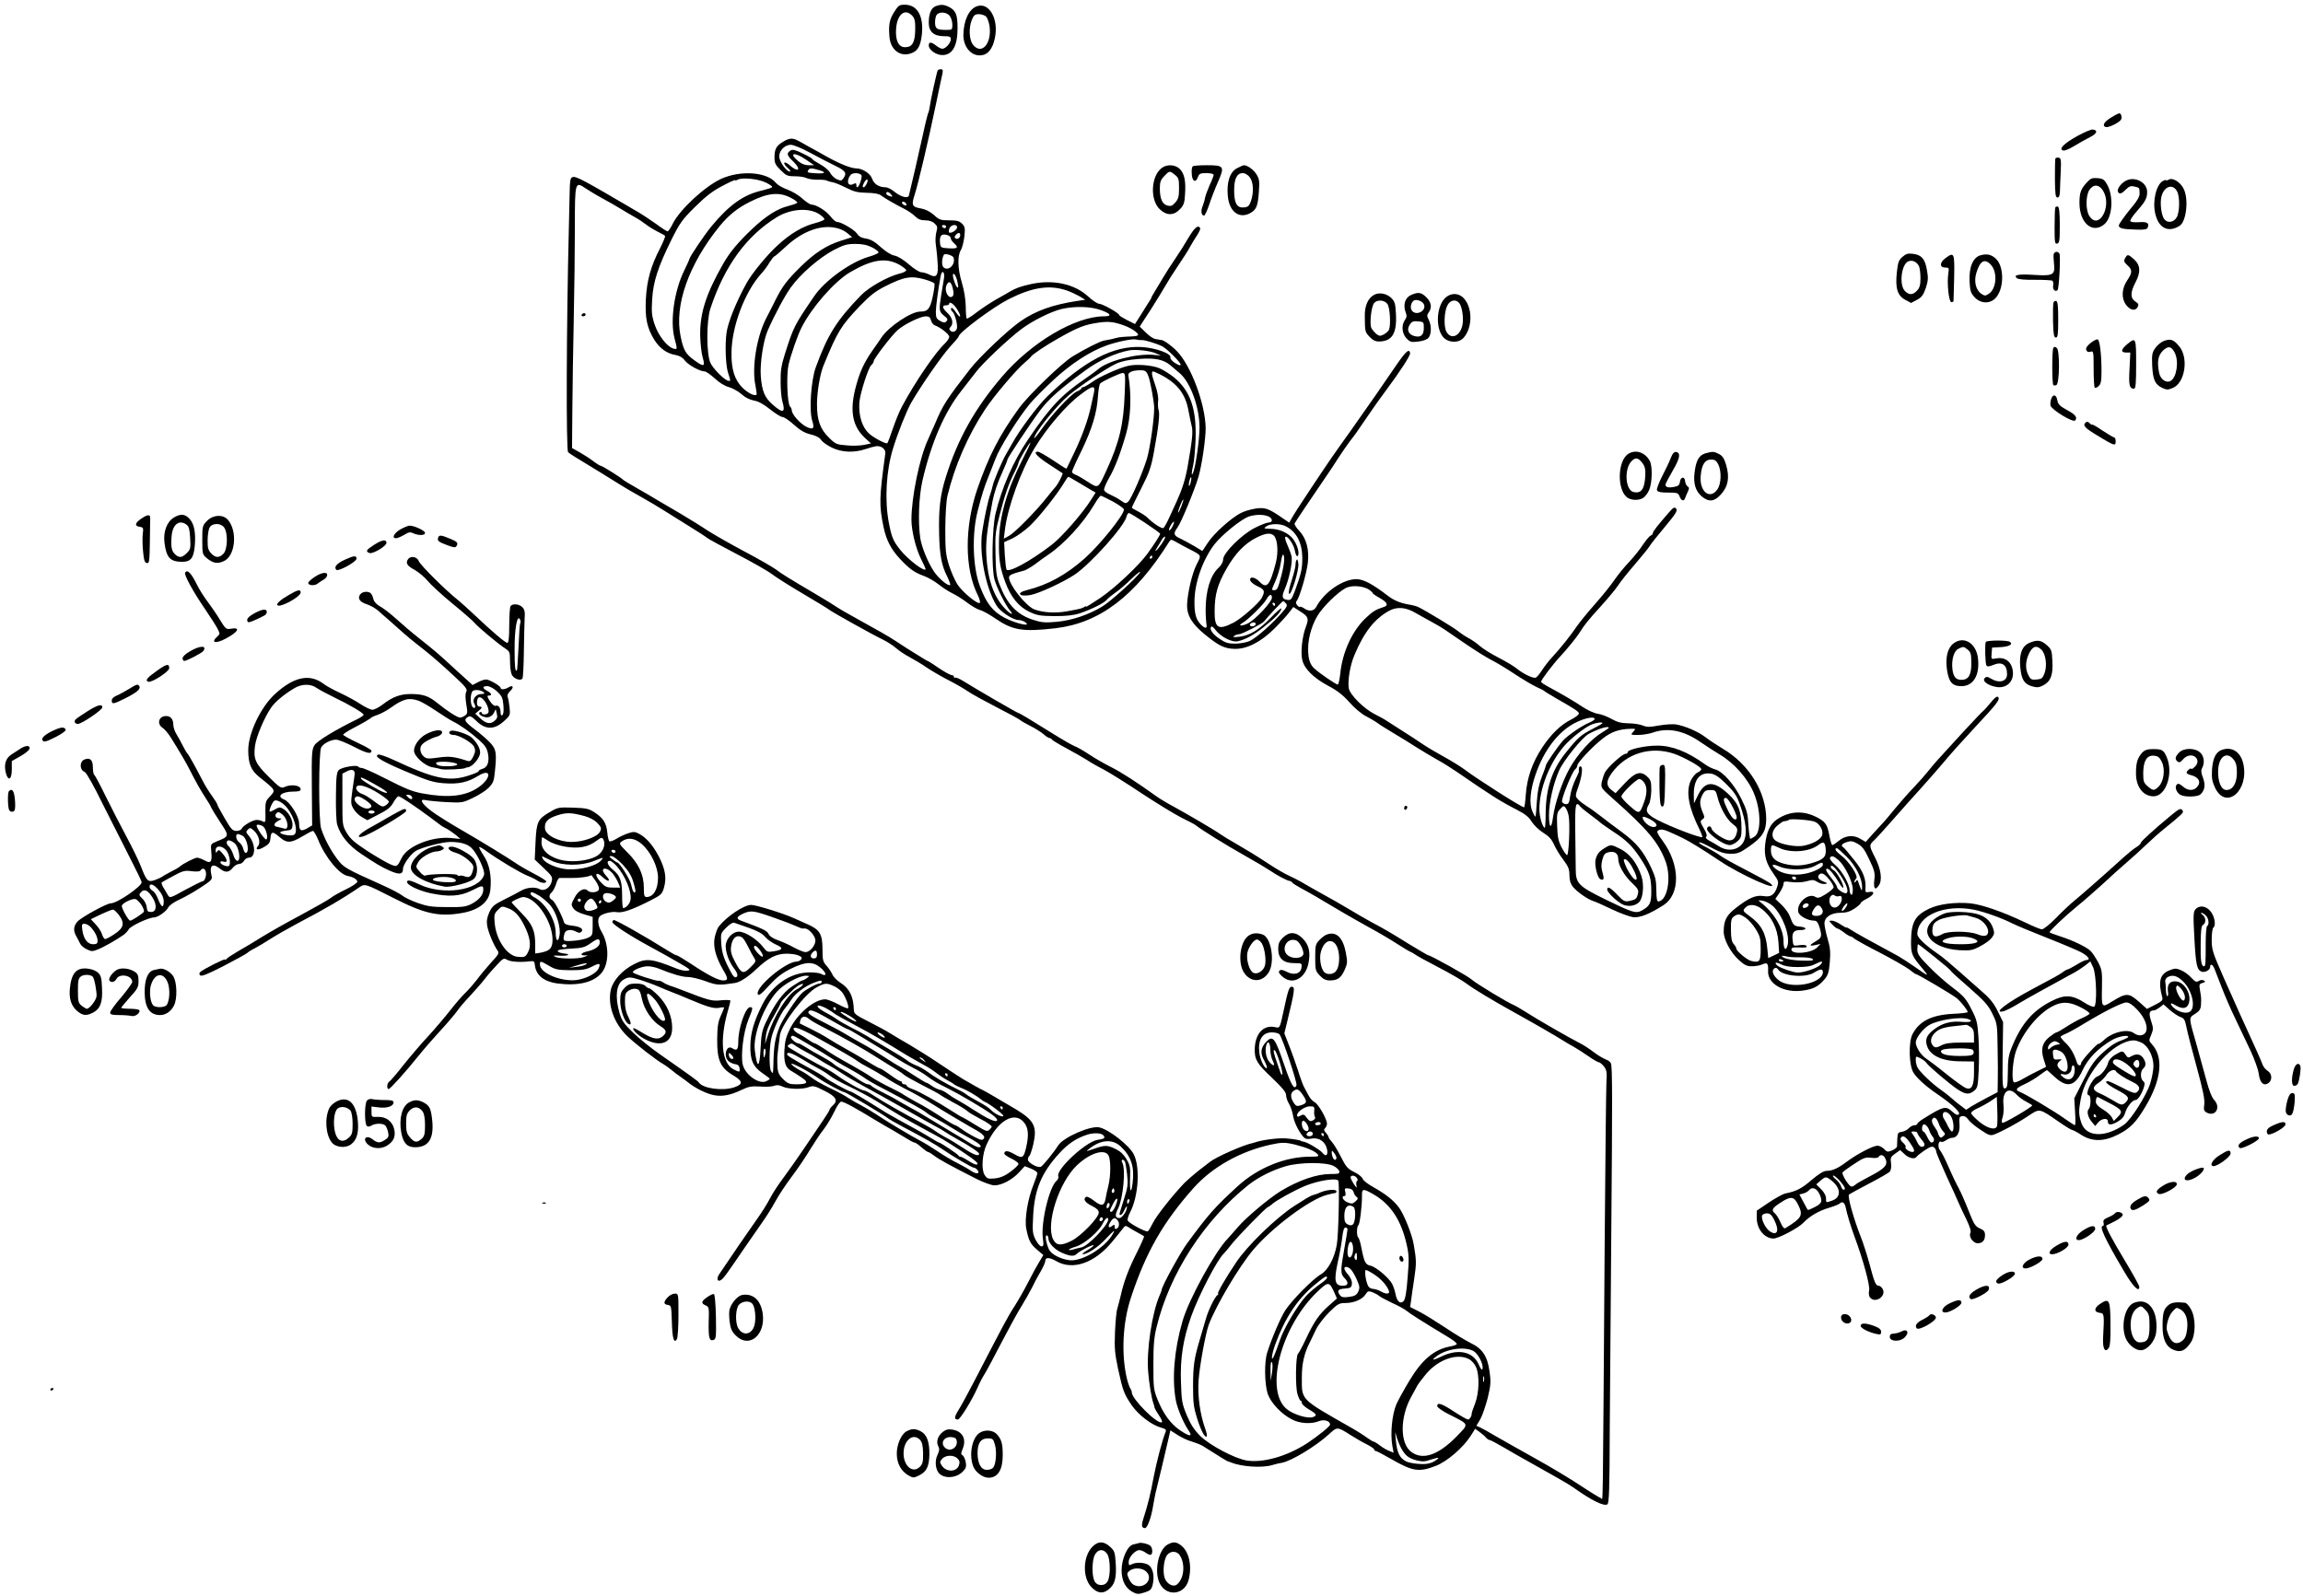 <?xml version="1.0" standalone="no"?>
<!DOCTYPE svg PUBLIC "-//W3C//DTD SVG 20010904//EN"
 "http://www.w3.org/TR/2001/REC-SVG-20010904/DTD/svg10.dtd">
<svg version="1.0" xmlns="http://www.w3.org/2000/svg"
 width="1463pt" height="1014pt" viewBox="0 0 1463 1014"
 preserveAspectRatio="xMidYMid meet">
<g transform="translate(0,1014) scale(0.1,-0.1)"
fill="#000000" stroke="none">
<path d="M5680 10063 c-29 -46 -36 -79 -30 -153 5 -82 63 -131 131 -111 48 14
66 44 75 120 13 118 -28 191 -108 191 -35 0 -41 -4 -68 -47z m116 -24 c15 -17
19 -35 18 -91 -2 -79 -19 -108 -65 -108 -42 0 -63 46 -56 123 8 89 58 126 103
76z"/>
<path d="M5942 10100 c-27 -12 -42 -47 -42 -105 0 -56 32 -85 96 -85 37 0 44
-3 44 -20 0 -23 -33 -60 -54 -60 -7 0 -25 9 -39 20 -32 25 -47 25 -47 1 0 -28
47 -61 86 -61 64 0 97 57 97 171 0 85 -11 112 -53 134 -33 17 -54 18 -88 5z
m92 -62 c9 -12 16 -37 16 -55 0 -32 -2 -33 -39 -33 -60 0 -71 7 -71 49 0 20 5
42 12 49 20 20 65 14 82 -10z"/>
<path d="M6205 10100 c-51 -19 -84 -92 -85 -183 0 -74 47 -131 107 -129 47 2
78 38 93 110 26 121 -37 231 -115 202z m59 -65 c8 -8 18 -35 22 -60 16 -112
-51 -188 -105 -119 -25 32 -28 107 -7 159 12 29 20 35 45 35 16 0 36 -7 45
-15z"/>
<path d="M5957 9693 c-6 -10 -47 -197 -51 -233 -2 -15 -6 -32 -9 -37 -3 -5
-18 -63 -32 -129 -23 -107 -80 -353 -91 -396 -6 -22 -53 -9 -95 26 -17 14 -41
26 -54 26 -41 0 -74 21 -85 55 -11 32 -61 65 -100 65 -33 0 -103 28 -181 71
-41 23 -94 53 -119 66 -25 14 -56 32 -70 39 -35 19 -57 17 -96 -7 -43 -26 -54
-47 -54 -100 0 -35 6 -47 39 -80 35 -35 44 -39 90 -39 29 0 62 -5 73 -11 11
-6 43 -11 71 -11 28 1 56 -2 61 -6 6 -3 21 -8 34 -10 13 -1 51 -17 85 -34 51
-26 75 -32 134 -33 49 -1 78 -7 90 -17 19 -15 91 -57 155 -89 20 -11 48 -30
62 -44 18 -18 36 -25 64 -25 24 0 46 -7 59 -20 19 -17 20 -24 11 -56 -5 -21
-7 -56 -3 -78 3 -23 9 -73 11 -112 7 -85 -6 -103 -52 -79 -16 8 -39 15 -51 15
-12 0 -47 22 -79 50 -35 30 -70 52 -92 56 -21 4 -55 25 -87 54 -37 34 -63 49
-93 54 -29 4 -47 14 -58 32 -17 25 -101 74 -127 74 -8 0 -27 16 -41 35 -27 35
-91 75 -121 75 -8 0 -34 17 -58 38 -23 22 -66 47 -96 58 -29 10 -61 29 -71 41
-56 71 -226 83 -350 26 -103 -48 -260 -193 -306 -284 -13 -27 -28 -49 -33 -49
-5 0 -38 21 -74 48 -37 26 -88 60 -114 75 -358 210 -395 230 -417 221 -13 -5
-16 -24 -17 -93 -1 -47 -3 -147 -5 -221 -16 -633 -18 -1420 -5 -1433 6 -6 26
-19 45 -31 110 -67 247 -151 286 -176 25 -16 83 -50 130 -76 47 -26 114 -66
150 -89 36 -23 108 -68 160 -100 52 -32 102 -64 111 -72 8 -7 94 -54 190 -104
96 -50 197 -107 224 -128 28 -21 118 -78 200 -126 83 -49 157 -94 165 -101 18
-14 273 -157 342 -190 26 -13 62 -36 80 -52 18 -16 58 -43 89 -59 30 -16 78
-45 105 -64 27 -18 87 -54 134 -78 47 -24 105 -57 129 -74 24 -17 105 -61 180
-100 75 -38 143 -75 151 -82 8 -7 38 -24 66 -38 28 -14 65 -37 82 -51 16 -15
34 -26 40 -26 6 0 12 -4 14 -9 2 -4 44 -30 93 -56 50 -27 108 -60 130 -74 22
-15 69 -42 105 -60 36 -19 144 -86 241 -151 97 -64 212 -134 255 -156 43 -21
84 -42 89 -47 39 -31 187 -123 320 -198 61 -34 128 -74 150 -89 45 -31 115
-68 129 -68 5 0 12 -5 15 -10 3 -5 29 -21 56 -36 48 -25 111 -62 262 -152 37
-22 117 -67 176 -100 60 -32 138 -79 175 -103 37 -24 74 -46 82 -49 8 -3 22
-11 30 -17 8 -7 74 -43 145 -80 72 -37 153 -84 180 -104 46 -35 166 -107 292
-177 123 -68 281 -159 318 -183 22 -14 56 -34 75 -44 19 -11 60 -37 90 -58 31
-22 61 -39 67 -39 6 0 21 -12 32 -26 18 -23 20 -37 16 -103 -2 -42 -7 -499
-11 -1016 -13 -1825 -10 -1625 -23 -1625 -4 0 -62 35 -127 78 -66 44 -199 124
-297 178 -97 54 -210 118 -250 141 -39 24 -82 47 -95 53 l-23 10 25 42 c13 24
34 85 47 135 19 81 21 102 12 166 -14 100 -45 147 -120 183 -32 16 -105 60
-163 99 -58 38 -131 84 -163 100 l-59 30 6 40 c3 22 11 84 20 139 15 100 14
119 -3 218 -11 65 -62 192 -94 235 -33 45 -85 86 -158 127 -37 20 -69 45 -72
55 -2 10 -26 30 -53 43 -43 21 -53 33 -85 96 -20 40 -46 83 -58 96 -11 12 -21
26 -21 31 0 5 -8 17 -17 27 -13 14 -14 21 -5 30 7 7 12 19 12 27 0 30 -55 126
-78 137 -12 6 -31 26 -40 45 -10 19 -23 43 -29 54 -6 11 -23 57 -37 103 -15
45 -40 117 -57 159 l-30 77 16 65 c51 210 54 231 30 231 -15 0 -23 -23 -50
-150 -26 -119 -23 -113 -58 -106 -73 14 -124 -44 -126 -141 -1 -66 14 -92 110
-182 65 -62 89 -91 89 -109 0 -13 8 -39 19 -56 10 -17 21 -50 25 -73 6 -41 34
-100 65 -136 12 -14 23 -17 53 -12 49 9 90 -21 99 -71 6 -37 -9 -46 -31 -18
-16 19 -93 65 -117 69 -10 2 -18 4 -18 5 0 4 -44 12 -90 16 -49 5 -160 -9
-205 -26 -3 -1 -9 -3 -15 -4 -55 -11 -231 -88 -270 -120 -11 -9 -45 -35 -75
-58 -30 -24 -68 -57 -85 -74 -74 -77 -180 -211 -201 -255 -13 -26 -27 -50 -32
-53 -12 -7 -122 52 -128 69 -3 7 4 30 15 51 54 104 65 288 23 370 -29 56 -153
154 -217 170 -55 14 -231 -63 -263 -115 -30 -47 -97 -129 -110 -135 -20 -9
-82 26 -82 45 0 10 4 20 9 24 5 3 16 36 25 73 26 114 7 152 -110 223 -102 61
-209 123 -214 124 -5 1 -60 32 -122 68 -20 12 -87 56 -150 98 -62 42 -147 95
-188 119 -41 23 -97 57 -125 74 -27 17 -90 51 -140 76 -82 42 -90 48 -91 75
-2 83 -28 135 -86 171 -21 14 -44 37 -50 52 -7 15 -23 40 -37 55 -23 25 -26
37 -26 105 0 96 -17 125 -95 159 -30 14 -68 31 -85 38 -65 30 -242 85 -273 85
-45 0 -151 -70 -205 -136 -9 -11 -21 -43 -27 -72 -11 -57 7 -124 54 -205 33
-55 33 -67 0 -67 -31 0 -99 35 -208 108 -43 28 -83 52 -88 52 -6 0 -35 16 -66
36 -129 81 -326 193 -334 188 -4 -3 -8 -9 -8 -13 0 -14 110 -86 230 -151 63
-34 151 -83 195 -109 71 -41 76 -46 51 -49 -15 -2 -46 4 -69 14 -156 63 -192
67 -268 28 -74 -37 -134 -103 -148 -161 -23 -96 19 -215 104 -297 52 -50 190
-157 228 -177 12 -7 36 -24 53 -38 17 -14 41 -33 54 -41 12 -8 35 -25 49 -36
46 -38 119 -74 167 -83 54 -10 105 0 176 34 44 21 62 24 116 21 35 -3 74 -1
88 4 18 7 33 6 52 -3 36 -18 124 -21 166 -6 32 12 40 10 103 -22 75 -37 89
-62 53 -94 -11 -10 -20 -22 -20 -26 0 -4 -18 -34 -40 -66 -22 -32 -75 -110
-117 -173 -42 -63 -103 -149 -134 -191 -32 -42 -72 -103 -88 -135 -17 -33 -53
-90 -81 -129 -43 -60 -189 -273 -242 -353 -20 -31 -8 -53 17 -32 16 13 28 30
145 201 36 52 86 124 111 160 25 35 63 95 83 132 20 38 69 112 109 165 40 53
92 131 116 172 25 41 62 97 83 123 21 27 51 78 68 113 17 37 36 64 44 64 16 0
87 -38 216 -117 41 -25 94 -55 117 -68 22 -13 59 -35 82 -49 22 -14 45 -26 50
-26 6 0 26 -13 44 -30 19 -16 38 -30 42 -30 5 0 23 -11 40 -24 31 -24 106 -65
272 -149 42 -21 90 -38 108 -39 45 -2 117 36 159 83 l36 39 40 -16 c22 -9 40
-22 40 -28 0 -7 -11 -39 -24 -72 -37 -91 -58 -219 -47 -279 15 -77 26 -99 69
-136 l40 -34 -24 -40 c-14 -22 -46 -80 -71 -130 -25 -49 -65 -119 -88 -155
-40 -61 -69 -115 -252 -469 -41 -79 -87 -164 -103 -189 -29 -47 -30 -62 -5
-62 14 0 90 123 126 205 12 28 32 66 45 86 13 21 61 111 107 200 47 90 103
193 126 229 22 36 53 90 68 120 14 30 39 77 55 103 15 26 28 55 28 63 0 26 25
26 71 0 103 -60 242 -12 352 121 31 37 63 77 71 88 12 17 18 18 33 8 10 -7 36
-22 58 -34 22 -12 42 -23 43 -25 2 -1 -18 -47 -45 -101 -54 -107 -84 -188
-103 -273 -7 -30 -17 -68 -22 -85 -6 -16 -12 -84 -15 -150 -4 -103 -1 -136 20
-235 31 -141 37 -156 86 -229 43 -62 126 -126 188 -143 27 -7 33 -13 28 -26
-20 -47 -57 -188 -76 -286 -20 -110 -38 -180 -65 -264 -15 -45 -12 -62 10 -62
15 0 40 70 51 140 4 25 11 61 15 80 19 75 60 249 77 323 l18 78 47 -30 c26
-17 66 -35 89 -41 23 -7 54 -19 68 -27 28 -17 77 -48 126 -79 17 -10 32 -19
35 -20 3 0 12 -3 20 -7 68 -27 195 -36 260 -17 19 6 48 13 63 15 61 11 217
106 299 181 53 49 53 49 138 -5 30 -19 76 -46 103 -59 26 -13 47 -28 47 -33 0
-5 4 -9 10 -9 5 0 47 -22 94 -49 141 -81 179 -87 286 -46 73 28 175 116 224
193 l27 43 28 -20 c15 -11 34 -27 41 -36 7 -8 17 -15 22 -15 6 0 49 -23 97
-51 47 -28 95 -55 106 -61 217 -121 297 -167 330 -190 115 -82 194 -121 216
-107 11 6 14 95 15 466 2 252 6 827 10 1278 7 825 7 1026 -2 1057 -3 9 -17 21
-33 26 -15 6 -50 26 -76 46 -26 20 -64 45 -84 55 -62 31 -273 152 -341 196
-36 23 -74 45 -84 49 -33 12 -240 137 -266 161 -23 22 -262 155 -277 155 -3 0
-56 31 -117 68 -129 80 -158 97 -248 145 -36 20 -99 56 -140 81 -40 24 -116
68 -168 96 -52 29 -111 62 -130 74 -19 11 -55 30 -80 41 -25 11 -79 42 -120
69 -107 70 -136 87 -220 136 -41 23 -86 51 -100 61 -33 24 -207 126 -295 174
-38 20 -88 50 -110 66 -121 87 -221 152 -287 185 -40 20 -103 56 -139 80 -36
24 -78 48 -93 53 -15 6 -73 39 -129 74 -162 101 -222 137 -229 137 -6 0 -270
153 -343 199 -27 17 -52 28 -56 25 -5 -3 -9 0 -9 5 0 6 -6 11 -14 11 -8 0 -45
20 -82 45 -36 25 -68 45 -71 45 -2 0 -22 12 -46 27 -23 14 -60 38 -82 51 -22
14 -58 37 -80 52 -36 24 -100 61 -285 163 -30 16 -66 38 -80 47 -14 10 -74 47
-135 83 -163 96 -222 132 -258 160 -19 14 -107 65 -198 113 -90 48 -195 108
-234 133 -38 26 -115 73 -170 106 -55 32 -122 72 -150 88 -27 17 -86 51 -130
76 -44 25 -82 48 -85 51 -9 12 -134 90 -143 90 -5 0 -26 13 -46 28 -20 16 -59
41 -87 57 l-50 28 2 246 c1 135 5 395 9 576 4 182 7 444 7 582 0 291 1 292 70
245 24 -16 72 -45 108 -64 36 -20 88 -49 115 -66 28 -17 68 -41 90 -53 22 -12
52 -32 67 -44 15 -12 47 -32 72 -45 25 -12 48 -25 51 -29 2 -5 -12 -39 -31
-77 -59 -113 -85 -206 -91 -325 -6 -121 7 -184 56 -262 35 -53 79 -84 134 -93
25 -5 44 -16 57 -34 20 -28 96 -70 126 -70 9 0 38 -20 64 -44 30 -28 64 -49
91 -56 24 -7 60 -27 80 -45 23 -21 52 -35 78 -40 29 -5 62 -23 103 -56 34 -27
69 -49 80 -49 10 0 42 -22 72 -49 39 -35 67 -52 105 -61 34 -8 57 -20 67 -35
8 -13 39 -35 68 -49 63 -31 141 -34 213 -10 26 9 57 17 70 19 33 3 61 -20 57
-47 -39 -284 -40 -327 -11 -468 18 -84 48 -141 105 -202 59 -63 91 -86 152
-108 27 -10 68 -34 92 -53 24 -19 63 -45 88 -57 25 -12 68 -39 95 -60 28 -21
64 -42 80 -46 17 -4 62 -29 101 -56 107 -73 171 -84 379 -60 280 33 506 204
722 549 11 17 12 17 45 -1 18 -11 56 -31 83 -45 81 -42 78 -36 46 -99 -28 -56
-57 -178 -60 -255 -2 -65 29 -119 110 -186 92 -75 126 -92 192 -94 78 -2 166
43 253 129 38 38 80 84 94 103 l26 34 42 -27 c54 -34 58 -45 38 -98 -24 -63
-35 -164 -23 -212 13 -56 72 -114 165 -164 56 -29 94 -59 134 -104 31 -36 77
-74 104 -88 27 -14 61 -34 76 -45 14 -11 61 -40 103 -65 42 -25 106 -64 141
-87 36 -23 95 -58 132 -79 37 -20 94 -56 126 -78 224 -154 271 -184 385 -243
49 -25 74 -45 91 -74 14 -22 47 -54 73 -70 36 -22 54 -42 69 -75 11 -25 37
-69 59 -97 32 -43 39 -60 39 -98 0 -32 7 -55 21 -73 25 -31 94 -80 129 -91 14
-4 68 -28 120 -53 52 -25 113 -47 135 -50 43 -4 100 18 190 75 112 70 109 260
-5 413 -30 40 -37 56 -28 62 21 13 36 10 115 -27 66 -30 96 -48 194 -110 8 -5
47 -31 85 -56 133 -89 380 -199 324 -145 -8 8 -77 46 -153 85 -76 39 -152 81
-170 95 -18 13 -56 36 -85 51 -30 14 -52 29 -49 32 3 3 23 -4 44 -15 91 -49
111 -56 158 -57 43 0 59 6 113 44 87 60 112 99 112 176 0 172 -109 349 -275
447 -38 23 -88 56 -110 73 -46 36 -130 72 -188 82 -21 3 -70 0 -109 -7 -59
-11 -75 -11 -102 0 -17 7 -58 14 -91 14 -46 1 -71 7 -108 28 -26 15 -66 30
-88 33 -22 3 -65 23 -95 43 -57 38 -122 76 -212 125 -29 15 -52 31 -52 35 0
12 76 112 118 157 41 43 110 128 127 156 28 46 57 82 132 164 45 50 96 110
112 135 16 25 66 87 110 138 44 51 85 102 91 113 6 11 49 65 96 121 70 84 82
103 72 116 -11 12 -17 9 -46 -24 -70 -80 -102 -121 -102 -131 0 -6 -6 -13 -14
-16 -8 -3 -30 -30 -50 -59 -19 -30 -59 -79 -88 -110 -29 -30 -71 -82 -93 -114
-22 -33 -78 -102 -124 -154 -46 -52 -98 -116 -115 -141 -37 -55 -104 -139
-155 -194 -21 -22 -50 -60 -65 -83 -15 -24 -33 -45 -40 -48 -17 -6 -81 25
-122 59 -16 13 -67 44 -114 68 -47 24 -101 58 -120 75 -19 17 -51 39 -70 49
-19 10 -48 29 -64 42 -28 24 -224 142 -261 158 -11 4 -31 10 -45 12 -62 10
-102 26 -143 57 -99 76 -156 106 -200 106 -87 0 -205 -82 -256 -177 -14 -27
-47 -30 -77 -8 -12 8 -24 12 -26 9 -3 -2 -11 2 -18 11 -9 11 -9 19 -2 28 18
22 62 172 70 240 10 84 -9 156 -55 205 -19 19 -31 40 -29 46 6 12 106 161 191
285 28 40 68 101 90 136 22 34 54 79 70 101 35 45 41 53 117 165 31 46 82 118
113 159 93 125 156 223 153 237 -6 29 -25 13 -83 -70 -33 -48 -93 -136 -134
-195 -41 -59 -111 -158 -155 -221 -125 -175 -132 -185 -250 -362 -61 -91 -119
-181 -128 -198 l-18 -32 -47 32 c-85 59 -109 67 -170 57 -30 -5 -71 -17 -91
-28 -61 -31 -170 -129 -208 -187 l-36 -54 -51 31 c-29 17 -69 38 -89 48 -43
19 -46 32 -18 70 23 30 110 242 134 324 21 73 46 244 45 309 -3 154 -93 395
-182 487 -37 38 -86 73 -102 72 -3 0 -6 0 -7 1 -2 0 -14 3 -28 5 -14 2 -42 21
-62 42 l-38 37 71 109 c38 60 81 130 95 155 14 25 50 82 80 126 30 44 64 97
74 117 11 20 31 53 45 74 13 20 22 40 19 45 -13 22 -35 4 -75 -63 -23 -40 -61
-100 -84 -133 -23 -33 -59 -89 -80 -125 -21 -36 -45 -76 -54 -90 -9 -14 -16
-27 -16 -30 0 -3 -13 -24 -28 -47 -15 -24 -38 -61 -52 -83 l-25 -39 -50 25
c-27 14 -50 28 -50 32 0 12 -107 72 -128 72 -10 0 -41 20 -68 45 -86 80 -220
110 -360 81 -69 -15 -100 -26 -139 -49 -11 -7 -50 -29 -86 -49 -35 -20 -91
-57 -124 -82 -32 -25 -61 -43 -64 -40 -3 3 -6 38 -6 77 -1 46 -10 101 -25 152
-27 88 -29 172 -5 208 7 12 17 50 21 83 6 55 4 64 -15 83 -17 17 -33 21 -81
21 -54 0 -64 3 -97 34 -24 21 -53 36 -80 41 -60 10 -65 20 -42 90 22 69 85
334 135 575 19 91 37 177 41 193 4 20 2 27 -10 27 -9 0 -18 -3 -20 -7z m-812
-523 c50 -27 120 -64 158 -82 69 -33 79 -48 54 -82 -11 -15 -16 -16 -41 -5
-15 7 -34 25 -42 40 -7 15 -36 40 -64 55 -27 15 -50 30 -50 34 0 3 -27 19 -61
35 -45 22 -64 27 -76 19 -29 -18 -25 -31 17 -71 55 -54 30 -72 -27 -20 -13 11
-26 17 -30 13 -5 -4 5 -19 20 -32 17 -14 22 -24 14 -24 -22 0 -67 65 -67 96 0
38 36 74 74 74 18 -1 70 -22 121 -50z m-24 -45 l51 -35 -35 0 c-24 0 -46 9
-66 26 -64 53 -25 61 50 9z m82 -66 c50 -14 39 -24 -21 -20 -52 3 -57 5 -47
20 8 14 20 14 68 0z m264 -27 c9 -5 9 -16 0 -45 -12 -37 -27 -50 -27 -22 0 12
-4 13 -18 6 -36 -19 -48 19 -19 57 10 13 45 16 64 4z m-602 -52 c25 -12 43
-25 40 -29 -2 -4 -30 -13 -62 -21 -119 -26 -211 -92 -325 -230 -44 -54 -138
-193 -138 -205 0 -3 -15 -36 -33 -73 -64 -130 -91 -321 -62 -432 19 -71 19
-72 -7 -65 -40 11 -95 82 -119 152 -19 57 -21 80 -16 162 7 112 36 203 124
381 51 102 67 125 148 205 68 67 111 101 173 133 45 24 82 41 82 37 0 -3 7 -2
16 3 28 16 130 6 179 -18z m642 -5 c-7 -14 -15 -25 -19 -25 -11 0 -10 8 2 31
16 28 30 23 17 -6z m153 -70 c14 -16 10 -18 -14 -9 -9 3 -16 10 -16 15 0 14
16 11 30 -6z m-638 -21 c28 -14 47 -29 42 -33 -5 -5 -30 -13 -56 -20 -68 -16
-142 -63 -228 -144 -92 -87 -145 -151 -187 -225 -108 -190 -147 -312 -145
-452 1 -52 8 -116 16 -142 17 -58 8 -62 -52 -18 -56 40 -70 64 -88 151 -42
197 51 459 246 700 58 71 113 116 195 157 112 56 183 64 257 26z m736 -42 c2
-7 -2 -10 -12 -6 -9 3 -16 11 -16 16 0 13 23 5 28 -10z m-552 -64 c19 -13 33
-27 31 -32 -2 -5 -27 -15 -56 -23 -80 -20 -157 -65 -239 -140 -67 -60 -166
-181 -200 -243 -65 -118 -119 -251 -127 -318 -10 -72 -5 -201 9 -247 19 -60
18 -55 5 -55 -22 0 -98 75 -116 114 -26 58 -26 267 0 346 90 271 229 461 422
580 88 54 206 62 271 18z m804 -78 c0 -5 -4 -10 -9 -10 -6 0 -13 5 -16 10 -3
6 1 10 9 10 9 0 16 -4 16 -10z m70 -5 c0 -15 -35 -39 -49 -33 -5 2 -5 13 0 26
9 25 49 31 49 7z m-758 -6 c21 -5 50 -20 64 -33 l27 -23 -72 -23 c-91 -29
-167 -78 -256 -166 -84 -83 -113 -121 -153 -199 -16 -33 -46 -91 -66 -130 -60
-118 -91 -313 -67 -424 6 -30 9 -56 7 -59 -11 -11 -54 10 -88 43 -51 50 -73
118 -71 225 1 165 85 386 188 500 18 19 42 52 54 73 13 20 26 37 29 37 4 0 36
28 72 61 108 102 232 146 332 118z m778 -43 c0 -18 -17 -29 -30 -21 -8 5 -7
11 1 21 15 18 29 18 29 0z m-76 -2 c9 -3 16 -12 16 -19 0 -6 9 -20 20 -30 32
-29 24 -36 -32 -33 -50 3 -53 5 -56 31 -6 51 10 67 52 51z m-484 -76 c25 -13
43 -27 41 -33 -2 -5 -29 -17 -60 -26 -117 -33 -282 -152 -350 -253 -127 -186
-130 -193 -186 -369 -22 -70 -27 -105 -26 -175 0 -48 5 -103 11 -122 21 -72 5
-79 -58 -24 -54 45 -72 89 -79 184 -6 81 16 226 44 290 43 98 108 220 147 274
60 84 179 187 270 236 66 34 86 40 139 40 45 0 75 -6 107 -22z m517 -64 c16
-43 -31 -90 -63 -63 -13 11 -12 56 2 80 6 11 55 -3 61 -17z m-344 -46 c22 -13
42 -28 44 -34 2 -6 -17 -17 -44 -23 -75 -19 -194 -86 -244 -138 -154 -159
-212 -251 -287 -458 -30 -83 -43 -277 -22 -339 16 -50 6 -60 -39 -37 -39 20
-91 79 -91 103 0 8 -5 19 -11 25 -18 18 -24 201 -10 264 15 65 58 189 83 238
66 130 210 293 308 351 140 82 228 95 313 48z m284 -85 c-3 -21 -11 -69 -18
-108 -15 -95 -14 -105 18 -131 23 -18 26 -25 15 -36 -10 -10 -17 -10 -40 3
-23 13 -27 21 -27 59 1 38 14 136 31 228 8 40 27 25 21 -15z m83 -14 c6 -23 9
-43 6 -46 -6 -6 -21 24 -30 60 -10 44 12 31 24 -14z m-204 5 c29 -8 56 -20 60
-25 3 -6 -2 -44 -11 -85 -17 -78 -31 -94 -80 -94 -57 0 -200 -96 -245 -164
-11 -17 -36 -53 -56 -81 -56 -80 -84 -141 -110 -243 -37 -146 -18 -243 63
-317 l36 -33 -44 -9 c-24 -5 -74 -7 -111 -3 -63 5 -71 8 -112 49 -56 55 -76
110 -76 212 0 78 19 191 41 245 89 217 110 252 231 379 65 67 98 94 162 126
120 61 165 68 252 43z m177 -58 c6 -24 6 -41 -1 -48 -24 -24 -56 32 -39 70 14
31 30 23 40 -22z m727 -13 c25 -9 60 -26 80 -37 l34 -21 -49 -7 c-158 -24
-265 -62 -363 -130 -78 -54 -262 -228 -321 -305 -148 -191 -172 -228 -220
-343 -13 -30 -34 -78 -47 -106 -53 -116 -104 -364 -104 -507 0 -69 28 -183 61
-249 16 -32 29 -60 29 -63 0 -26 -110 57 -162 122 -45 57 -54 80 -72 174 -27
144 -16 330 27 469 30 98 86 239 115 290 60 105 195 299 246 355 31 33 56 63
56 67 0 24 218 186 316 236 154 78 263 94 374 55z m-700 -118 c30 -48 24 -66
-7 -20 -16 24 -28 34 -31 26 -2 -7 1 -16 7 -20 13 -8 31 -65 31 -99 0 -26 -26
-40 -43 -23 -8 8 -8 14 1 23 21 21 13 59 -18 88 -35 33 -38 50 -10 50 11 0 20
4 20 10 0 18 30 -2 50 -35z m915 -6 c63 -23 71 -39 19 -39 -183 0 -462 -165
-649 -384 -172 -201 -281 -396 -356 -636 -36 -113 -47 -204 -43 -364 3 -133
15 -198 51 -269 13 -27 22 -51 19 -54 -11 -11 -75 42 -104 87 -39 59 -77 154
-86 211 -15 105 -9 264 14 365 55 238 139 434 246 569 30 39 72 93 94 121 43
57 207 212 290 274 70 52 184 109 252 126 84 20 189 17 253 -7z m-1081 -64 c4
-14 14 -29 24 -32 38 -14 92 -57 92 -73 0 -9 -12 -27 -26 -41 -64 -60 -191
-247 -274 -402 -17 -31 -43 -96 -59 -143 -16 -47 -31 -87 -34 -90 -7 -8 -87
34 -115 60 -45 40 -68 113 -63 196 3 56 57 224 76 240 8 7 15 18 15 24 0 16
115 166 153 199 42 37 145 87 178 87 20 0 28 -6 33 -25z m1226 -33 c25 -8 57
-26 72 -38 32 -26 25 -31 -52 -33 -25 -1 -53 -4 -62 -7 -21 -6 -58 -14 -83
-18 -24 -3 -119 -51 -200 -100 -68 -41 -284 -249 -344 -333 -122 -169 -190
-301 -262 -509 -83 -243 -82 -508 3 -677 10 -21 16 -42 13 -47 -10 -16 -112
68 -144 118 -16 26 -40 81 -53 122 -20 65 -23 95 -23 230 1 93 6 177 14 210
45 188 130 383 238 547 58 88 200 255 255 301 18 15 34 30 36 34 6 13 95 73
177 119 124 70 165 86 255 99 63 9 97 5 160 -18z m115 -93 c21 0 93 -22 129
-40 30 -16 116 -101 116 -116 0 -8 -12 -4 -35 10 -19 12 -32 28 -30 35 9 25
-94 62 -185 67 -178 9 -362 -87 -596 -313 -61 -59 -177 -214 -224 -300 -8 -15
-25 -44 -37 -65 -27 -45 -82 -175 -88 -208 -3 -13 -9 -35 -14 -49 -13 -34 -38
-149 -51 -236 -22 -137 21 -358 90 -471 23 -39 105 -93 141 -93 14 0 34 -7 45
-16 36 -29 -64 -6 -135 31 -75 40 -115 91 -156 200 -46 121 -52 333 -14 479
26 102 43 155 64 206 12 30 34 87 49 125 26 71 144 259 219 350 23 28 92 97
152 153 110 102 231 180 335 217 64 23 161 43 185 38 11 -3 29 -5 40 -4z m87
-84 l33 -15 -46 5 c-107 10 -295 -38 -355 -93 -11 -9 -48 -37 -84 -61 -148
-102 -220 -178 -358 -382 -95 -139 -168 -308 -208 -474 -21 -91 -26 -343 -7
-415 13 -51 71 -168 101 -202 27 -32 -3 -19 -34 15 -71 75 -110 186 -118 336
-5 87 3 154 39 346 11 56 33 120 64 188 17 37 31 72 31 77 0 10 144 227 206
310 57 76 127 138 290 257 83 61 187 109 274 126 41 9 137 -2 172 -18z m93
-76 c15 -13 43 -37 61 -52 67 -58 124 -215 124 -344 0 -76 -24 -245 -40 -285
-12 -31 -12 -2 0 47 6 22 12 94 15 160 7 197 -33 312 -138 398 -25 20 -66 46
-91 57 -48 20 -148 28 -201 15 -61 -15 -181 -69 -226 -102 -26 -18 -52 -33
-58 -33 -6 0 -11 -3 -11 -8 0 -4 -13 -13 -30 -20 -37 -17 -157 -145 -221 -236
-27 -38 -49 -65 -49 -60 0 31 142 207 218 271 72 61 241 173 300 201 38 17 80
26 145 31 104 8 158 -3 202 -40z m-138 -74 c12 -36 34 -156 35 -195 1 -68 -26
-259 -46 -325 -30 -96 -98 -252 -119 -273 -14 -13 -19 -12 -46 7 -16 12 -46
28 -66 37 -20 8 -38 21 -41 29 -3 7 11 42 31 77 36 61 74 159 109 283 30 104
35 245 14 370 -3 21 32 34 86 32 24 -2 31 -8 43 -42z m76 14 c106 -55 158
-122 177 -229 7 -36 16 -81 21 -100 8 -35 3 -88 -26 -252 -14 -81 -35 -147
-70 -224 -8 -16 -27 -60 -44 -96 -16 -36 -34 -69 -40 -73 -11 -6 -64 28 -103
67 -9 9 -35 26 -58 38 -22 11 -40 22 -40 24 0 3 27 58 60 123 52 102 63 135
81 234 29 158 38 240 29 264 -4 11 -5 36 -3 56 3 22 -4 62 -20 107 -22 62 -24
82 -10 82 2 0 23 -10 46 -21z m-228 -116 c-7 -200 -34 -313 -116 -492 -55
-119 -50 -116 -121 -71 -33 22 -69 42 -79 45 -10 4 -19 11 -19 17 0 6 27 67
61 135 66 137 98 241 104 347 3 38 9 74 14 79 15 15 125 66 143 67 16 0 18
-11 13 -127z m-196 0 c-4 -21 -13 -60 -19 -87 -17 -80 -54 -184 -105 -291 -26
-55 -49 -101 -50 -103 -1 -2 -40 22 -85 53 -46 30 -89 55 -97 55 -33 0 -7 -30
70 -80 45 -29 84 -55 87 -57 5 -4 -30 -71 -45 -87 -6 -6 -30 -36 -54 -66 -65
-83 -202 -223 -240 -244 l-34 -19 7 59 c18 143 101 373 189 518 77 127 199
270 290 338 79 60 97 62 86 11z m-456 -428 c-95 -185 -145 -359 -147 -515 -2
-113 7 -172 41 -261 34 -93 85 -155 153 -187 48 -23 69 -26 160 -27 76 0 120
5 160 18 74 25 152 64 170 85 8 10 33 30 54 45 22 14 69 55 104 89 36 35 60
53 54 41 -16 -30 -183 -182 -238 -216 -85 -52 -193 -89 -289 -98 -78 -7 -98
-5 -154 13 -101 33 -163 98 -211 223 -20 50 -24 82 -26 195 -3 123 0 145 27
250 33 129 57 197 94 270 14 27 25 54 25 59 0 12 71 133 76 128 2 -1 -22 -52
-53 -112z m360 -142 c34 -20 72 -43 84 -50 l23 -13 -27 -43 c-56 -89 -186
-238 -252 -289 -134 -103 -273 -179 -287 -157 -3 6 -8 48 -11 92 l-4 82 53 24
c29 14 79 50 111 80 58 55 176 204 217 274 12 20 24 37 27 37 3 0 33 -17 66
-37z m711 3 c-3 -15 -8 -25 -11 -23 -2 3 -1 17 3 31 3 15 8 25 11 23 2 -3 1
-17 -3 -31z m-494 -123 c38 -21 70 -44 70 -51 0 -34 -150 -221 -248 -309 -118
-105 -234 -169 -369 -203 -70 -17 -50 -44 23 -31 55 10 214 84 283 131 102 70
312 304 327 366 3 13 10 24 15 24 13 0 198 -123 199 -132 0 -8 -36 -65 -82
-128 -57 -77 -200 -212 -296 -278 -51 -34 -92 -60 -92 -57 0 4 -6 3 -12 -2
-17 -10 -21 -11 -107 -27 -75 -14 -157 -9 -211 12 -54 22 -160 156 -160 203 0
15 19 23 98 44 12 4 41 21 65 38 23 18 62 46 86 62 102 69 222 200 292 318 18
31 37 57 42 57 4 0 39 -17 77 -37z m434 -32 c-9 -23 -18 -40 -20 -38 -2 2 4
22 13 45 9 23 18 40 20 38 2 -2 -4 -22 -13 -45z m550 -61 c31 -11 35 -40 6
-40 -11 0 -51 -15 -88 -34 -84 -42 -202 -160 -202 -201 0 -16 -11 -36 -29 -53
-52 -47 -82 -147 -82 -267 0 -38 3 -80 5 -92 6 -28 -8 -29 -34 -3 -32 32 -43
69 -42 150 1 118 52 262 126 360 47 61 172 162 220 178 41 13 89 14 120 2z
m-605 -64 c-7 -14 -16 -26 -21 -26 -5 0 -1 13 8 30 21 35 30 33 13 -4z m719 0
c68 -35 104 -104 105 -200 0 -71 -6 -98 -47 -211 -20 -52 -25 -60 -46 -57 -35
4 -40 20 -19 67 28 63 51 173 44 209 -4 17 -16 50 -27 74 -11 24 -17 46 -13
50 12 13 55 -48 61 -88 4 -22 11 -37 16 -34 17 10 1 71 -27 108 -30 40 -88 66
-148 66 -39 1 -41 2 -23 15 25 19 89 19 124 1z m-75 -60 c23 -24 29 -104 12
-171 -38 -147 -58 -170 -105 -120 -28 29 -63 34 -58 8 2 -10 22 -27 46 -38 46
-21 50 -31 27 -75 -17 -32 -129 -131 -178 -156 -98 -51 -122 -37 -121 73 1
108 18 168 76 270 55 97 117 161 192 198 57 28 88 31 109 11z m-713 -51 c-31
-45 -55 -65 -28 -22 8 12 20 32 27 45 6 12 16 22 22 22 5 0 -4 -20 -21 -45z
m761 -199 c-23 -88 -27 -96 -47 -96 -18 0 -18 -2 10 62 13 30 27 77 31 104 9
62 19 78 23 38 2 -17 -6 -66 -17 -108z m-821 114 c0 -5 -5 -10 -11 -10 -5 0
-7 5 -4 10 3 6 8 10 11 10 2 0 4 -4 4 -10z m1376 -206 c13 -9 24 -19 24 -23 0
-3 20 -17 45 -31 47 -26 57 -47 28 -56 -55 -18 -73 -29 -121 -75 -83 -80 -145
-216 -158 -351 -4 -37 -11 -68 -16 -68 -10 0 -109 67 -145 99 -31 26 -43 62
-43 129 0 77 30 171 74 231 50 67 140 149 179 160 40 13 101 5 133 -15z m-616
-52 c0 -27 -105 -139 -152 -163 -40 -20 -70 -17 -33 4 33 18 136 120 151 150
17 31 34 36 34 9z m90 -37 c10 -12 5 -23 -28 -60 -63 -72 -161 -158 -201 -177
-20 -10 -60 -17 -92 -18 -46 0 -64 5 -102 31 -44 29 -67 63 -52 77 4 4 15 -5
26 -20 32 -43 104 -81 141 -73 52 12 100 38 168 92 72 57 110 97 110 116 0 6
-29 -18 -64 -55 -77 -80 -136 -116 -202 -124 -36 -4 -45 -3 -34 5 8 6 23 11
32 11 18 0 149 68 158 81 16 22 116 129 121 129 4 0 12 -7 19 -15z m-70 -5 c0
-5 -2 -10 -4 -10 -3 0 -8 5 -11 10 -3 6 -1 10 4 10 6 0 11 -4 11 -10z m893
-55 c23 -13 67 -38 97 -54 30 -16 71 -40 91 -54 19 -13 79 -54 133 -91 54 -37
123 -80 155 -97 32 -16 101 -57 153 -92 52 -34 114 -71 138 -82 25 -11 47 -22
50 -26 3 -3 37 -24 75 -46 124 -71 145 -85 145 -97 0 -7 -21 -24 -47 -37 -68
-34 -128 -92 -186 -179 -62 -94 -96 -191 -104 -297 -3 -46 -8 -83 -11 -83 -16
0 -293 176 -382 243 -25 18 -81 53 -125 77 -44 24 -105 60 -135 80 -30 21 -89
59 -130 85 -41 26 -86 55 -100 64 -14 10 -47 28 -75 42 -69 34 -161 125 -167
167 -7 50 9 146 36 209 61 146 128 231 221 282 49 27 106 23 168 -14z m-1018
-76 c-8 -12 -35 -12 -35 0 0 11 22 20 33 14 4 -2 5 -9 2 -14z m2155 -598 c0
-5 -15 -14 -32 -22 -46 -18 -138 -81 -169 -115 -33 -37 -109 -147 -109 -159 0
-4 -12 -38 -26 -73 -18 -46 -27 -91 -31 -156 -3 -50 -7 -93 -9 -95 -2 -2 -11
13 -20 35 -21 49 -13 133 20 230 54 159 149 282 261 335 58 28 115 38 115 20z
m50 -26 c0 -3 -30 -20 -67 -39 -71 -37 -90 -53 -168 -151 -85 -106 -124 -223
-126 -379 0 -53 -3 -96 -5 -96 -14 0 -35 70 -35 118 0 129 64 292 156 400 45
52 139 125 180 140 32 11 65 15 65 7z m40 -30 c0 -2 -19 -15 -42 -29 -68 -40
-155 -136 -206 -227 -49 -87 -95 -224 -107 -316 -10 -76 -25 -65 -25 18 0 78
28 201 64 282 29 66 147 211 189 234 59 32 127 53 127 38z m155 -25 c-18 -20
-17 -20 32 -20 28 0 70 7 93 15 95 33 194 14 299 -58 42 -29 98 -65 125 -81
91 -53 179 -152 218 -247 44 -105 47 -245 5 -274 -12 -8 -24 -15 -28 -15 -3 0
-9 39 -12 86 -4 75 -10 97 -45 168 -46 93 -118 174 -166 187 -19 5 -49 20 -67
34 -109 78 -206 117 -299 117 -77 1 -190 -24 -190 -42 0 -6 -6 -10 -14 -10
-19 0 -114 -86 -131 -119 -7 -15 -16 -43 -20 -62 -6 -35 -4 -37 77 -109 215
-191 283 -272 329 -394 37 -101 13 -243 -43 -254 -12 -2 -15 11 -16 72 0 62
-6 85 -33 143 -50 105 -92 156 -185 225 -48 35 -109 81 -138 104 -28 22 -67
50 -87 62 -19 12 -44 31 -54 42 -19 21 -19 22 3 85 23 67 29 125 12 125 -9 0
-11 -7 -10 -35 0 -3 -11 -26 -24 -53 -13 -26 -27 -71 -31 -99 -6 -43 -10 -53
-26 -53 -11 0 -22 7 -26 15 -6 18 63 189 83 206 8 6 14 17 14 25 0 18 99 123
164 173 53 41 101 58 175 60 33 1 34 1 16 -19z m261 -140 c64 -23 165 -79 171
-96 2 -6 -8 -16 -22 -22 -15 -7 -34 -30 -45 -54 -31 -69 -13 -170 57 -310 13
-27 20 -48 16 -48 -37 1 -258 90 -313 126 -43 29 -48 44 -25 84 8 14 14 52 15
88 0 56 -3 66 -27 88 -41 38 -76 27 -144 -46 l-56 -60 -27 21 c-34 27 -33 56
3 107 91 125 247 173 397 122z m330 -192 c48 -47 67 -74 84 -122 44 -123 51
-195 26 -245 -28 -53 -100 -66 -157 -28 -19 12 -46 28 -62 36 -18 10 -24 18
-18 24 7 7 1 26 -16 54 -23 40 -24 45 -9 56 16 11 16 15 1 49 -19 47 -19 71 0
108 13 24 22 30 50 30 32 0 35 -3 45 -42 16 -68 59 -145 96 -173 29 -22 33
-30 28 -53 -9 -37 -23 -52 -48 -52 -28 0 -104 49 -112 72 -6 20 -19 23 -29 7
-15 -23 99 -109 144 -109 11 0 32 10 47 23 23 20 27 31 27 78 0 115 -18 163
-85 225 -91 84 -146 82 -190 -6 l-27 -55 -1 58 c0 95 39 142 110 131 25 -4 52
-22 96 -66z m-522 10 c21 -29 20 -71 -1 -128 -27 -74 -29 -75 -89 -22 -30 26
-54 53 -54 61 0 18 95 111 114 111 8 0 22 -10 30 -22z m565 -160 c21 -42 28
-65 21 -72 -12 -12 -33 11 -60 69 -23 48 -25 65 -6 65 8 0 28 -28 45 -62z
m-968 5 c8 -9 39 -34 69 -56 30 -22 57 -43 60 -47 3 -3 37 -27 76 -53 89 -58
125 -94 179 -177 54 -84 65 -118 65 -205 0 -76 -10 -95 -67 -124 -32 -16 -59
-7 -221 72 -175 86 -192 102 -192 195 0 37 -2 145 -3 240 -2 176 2 195 34 155z
m-76 -57 c10 -50 1 -251 -10 -250 -5 1 -21 23 -35 50 -20 38 -26 67 -28 134
-3 77 -1 87 19 109 21 23 23 23 36 6 7 -10 15 -32 18 -49z m514 -20 c41 -22
56 -42 35 -50 -20 -8 -59 16 -74 44 -13 24 -1 26 39 6z m-5583 -620 c54 -19
120 -43 147 -55 26 -11 49 -21 52 -21 3 0 11 0 19 0 24 0 66 -48 66 -76 0 -33
-35 -74 -63 -74 -11 0 -43 13 -71 28 -28 16 -74 37 -103 47 -32 11 -55 27 -61
41 -10 20 -32 31 -175 84 -33 12 -28 26 17 46 45 19 62 18 172 -20z m-138 -72
c53 -19 85 -36 102 -57 14 -16 45 -38 69 -49 50 -21 46 -34 -15 -43 -37 -6
-42 -5 -67 28 -37 48 -113 97 -153 97 -42 0 -84 -47 -84 -93 1 -44 22 -100 54
-142 25 -32 27 -55 6 -55 -5 0 -16 12 -24 28 -46 84 -59 122 -64 184 -4 67 -4
68 32 104 23 23 42 34 52 30 9 -3 50 -18 92 -32z m-42 -62 c6 -4 22 -29 36
-57 13 -27 31 -60 39 -72 13 -21 11 -26 -24 -60 -45 -46 -58 -41 -99 38 -21
40 -28 64 -24 92 6 57 37 83 72 59z m114 -83 c12 -16 19 -33 15 -37 -7 -8 -55
43 -55 59 0 18 19 8 40 -22z m360 -24 c0 -18 -5 -25 -20 -25 -22 0 -26 20 -8
38 19 19 28 14 28 -13z m-116 -7 c20 -9 23 -14 15 -25 -6 -7 -19 -13 -28 -13
-70 -1 -263 -163 -247 -207 5 -13 21 -1 71 54 49 53 82 79 138 107 96 47 142
48 192 5 37 -33 39 -57 2 -38 -11 7 -48 11 -80 10 -119 -3 -231 -81 -293 -202
-53 -105 -75 -178 -77 -258 -3 -95 16 -139 78 -181 25 -17 45 -33 45 -35 0 -2
-9 -9 -19 -14 -45 -25 -134 35 -152 102 -15 58 3 208 35 287 30 74 31 80 11
80 -29 0 -75 -133 -75 -219 0 -52 -9 -61 -40 -41 -36 22 -56 -52 -22 -83 9 -8
28 -17 42 -19 17 -2 26 -10 28 -25 4 -27 0 -28 -38 -8 -76 39 -90 189 -34 379
8 26 14 52 14 57 0 5 -26 6 -58 3 -60 -7 -77 -2 -252 66 -30 12 -64 24 -75 27
-11 4 -30 12 -41 20 -12 8 -26 13 -30 11 -13 -4 -164 45 -164 54 0 14 59 38
95 38 20 0 52 -7 73 -16 80 -33 149 -53 182 -52 19 0 69 -11 110 -26 74 -27
86 -28 190 -12 31 5 84 39 136 89 75 71 126 97 191 97 29 0 63 -5 77 -12z m52
-143 c-11 -8 -24 -15 -29 -15 -5 0 -34 -17 -64 -37 -59 -39 -112 -112 -167
-228 -24 -50 -30 -77 -34 -162 -6 -132 -22 -139 -37 -16 -12 96 55 274 140
371 42 48 141 102 185 102 24 -1 24 -1 6 -15z m-1051 -14 c33 -11 83 -29 110
-41 28 -12 66 -28 85 -35 19 -7 69 -27 110 -45 118 -50 155 -60 189 -54 17 4
31 4 31 1 0 -3 -10 -27 -22 -54 -17 -38 -21 -68 -22 -148 -1 -131 20 -180 100
-227 64 -38 66 -57 9 -77 -74 -25 -200 -8 -226 31 -6 9 -44 37 -246 178 -59
41 -137 104 -173 140 -57 55 -70 74 -85 125 -29 99 -20 181 23 208 34 21 44
21 117 -2z m1145 -11 c0 -5 -7 -10 -15 -10 -17 0 -82 -35 -108 -58 -33 -29
-127 -170 -146 -220 -25 -64 -34 -112 -37 -202 -2 -97 -3 -98 -16 -76 -13 23
-12 147 2 209 11 53 61 161 88 191 10 12 29 38 42 58 25 38 88 84 144 105 40
15 46 15 46 3z m-120 -17 c0 -5 -18 -18 -41 -31 -58 -33 -142 -167 -180 -287
l-19 -60 5 50 c4 35 19 74 50 127 25 43 45 81 45 86 0 4 24 31 53 59 44 43 60
54 85 62 1 1 2 -2 2 -6z m193 -7 c18 -7 42 -24 53 -37 23 -25 50 -96 41 -106
-3 -3 -32 9 -63 26 -32 17 -68 31 -82 31 -67 0 -172 -87 -222 -184 -26 -52
-34 -81 -37 -139 -4 -77 7 -112 42 -131 11 -6 39 -24 63 -40 52 -34 44 -46
-31 -46 -42 0 -54 5 -83 34 -33 33 -37 47 -36 136 0 15 13 119 17 145 15 74
162 264 234 302 51 27 61 28 104 9z m-36 -148 c21 -12 40 -25 43 -28 6 -6 53
-32 152 -85 69 -36 169 -94 311 -182 29 -17 75 -43 102 -58 28 -14 66 -39 85
-54 19 -15 51 -36 70 -46 19 -10 37 -21 40 -25 3 -3 24 -14 46 -23 37 -14 100
-51 129 -75 6 -5 15 -11 20 -13 32 -13 124 -83 119 -90 -6 -11 -57 14 -81 40
-10 11 -45 34 -78 51 -33 18 -67 38 -75 45 -8 7 -37 24 -65 37 -68 33 -143 77
-185 109 -19 14 -51 32 -70 39 -19 7 -44 21 -55 30 -11 9 -65 43 -120 75 -55
32 -116 68 -136 81 -19 12 -64 36 -100 54 -35 18 -77 42 -94 54 -16 12 -47 30
-68 41 -21 11 -43 26 -49 33 -17 20 16 15 59 -10z m53 2 c0 -5 -2 -10 -4 -10
-3 0 -8 5 -11 10 -3 6 -1 10 4 10 6 0 11 -4 11 -10z m-123 -22 c15 -7 64 -34
109 -60 45 -26 85 -48 90 -48 5 0 45 -23 89 -50 44 -27 100 -61 125 -76 25
-15 68 -41 95 -59 28 -18 75 -45 105 -60 30 -15 71 -39 90 -54 40 -30 65 -44
135 -79 72 -36 223 -125 274 -162 28 -20 40 -35 34 -41 -11 -11 -60 12 -155
73 -31 21 -74 46 -95 58 -21 11 -49 29 -63 40 -14 11 -35 22 -48 25 -12 2 -35
13 -51 24 -16 12 -32 21 -36 21 -4 0 -37 20 -74 44 -36 24 -77 49 -91 56 -14
7 -61 36 -105 65 -44 29 -105 66 -135 82 -30 16 -73 41 -96 55 -22 14 -78 45
-124 68 -106 53 -131 70 -124 81 7 12 18 11 51 -3z m210 -23 c23 -14 43 -30
43 -35 0 -5 -22 5 -50 22 -27 17 -50 33 -50 34 0 9 16 3 57 -21z m-257 -20 c9
-9 55 -35 101 -58 114 -58 260 -141 339 -192 36 -23 83 -52 105 -65 22 -13 49
-31 60 -41 11 -9 63 -38 115 -65 52 -26 102 -53 110 -59 8 -7 47 -29 85 -50
39 -20 79 -45 90 -55 11 -10 43 -29 70 -43 28 -14 59 -32 70 -41 19 -14 19
-16 3 -32 -16 -17 -21 -15 -93 29 -41 26 -78 47 -80 47 -3 0 -29 15 -58 34
-104 67 -223 133 -259 145 -21 7 -38 17 -38 22 0 5 -7 9 -15 9 -8 0 -15 5 -15
10 0 6 -5 10 -10 10 -6 0 -35 18 -65 40 -30 22 -58 40 -63 40 -4 0 -41 20 -81
45 -40 24 -102 61 -139 81 -37 20 -89 51 -117 69 -27 17 -77 44 -110 60 -33
16 -62 30 -63 31 -2 1 -1 12 3 23 8 25 32 27 55 6z m39 -112 c56 -32 136 -77
178 -100 42 -24 83 -49 92 -57 9 -7 39 -25 67 -39 27 -14 77 -43 110 -64 32
-22 86 -52 119 -69 54 -26 145 -78 185 -104 37 -24 189 -115 230 -138 80 -43
102 -62 89 -78 -9 -11 -19 -9 -57 11 -26 13 -62 35 -81 49 -19 14 -39 26 -43
26 -5 0 -46 24 -91 54 -45 30 -113 71 -152 91 -38 21 -77 43 -85 49 -8 7 -46
27 -85 46 -38 18 -90 47 -115 63 -24 17 -74 47 -110 67 -111 62 -140 79 -193
115 -29 19 -56 35 -60 35 -5 0 -23 10 -40 22 -18 13 -45 30 -61 38 -17 8 -32
21 -34 28 -8 25 38 10 137 -45z m427 13 c10 -8 17 -17 14 -19 -3 -3 -16 3 -30
13 -29 22 -14 27 16 6z m2522 2 c19 -24 114 -308 108 -324 -13 -34 -33 -2 -78
130 -60 176 -72 190 -116 144 -34 -37 -37 -71 -11 -117 12 -23 20 -43 17 -47
-12 -11 -42 49 -48 96 -10 82 19 130 80 130 21 0 42 -6 48 -12z m-2990 -65
c54 -31 115 -68 137 -83 22 -15 72 -45 110 -65 39 -21 84 -48 102 -61 17 -13
73 -46 125 -72 175 -92 253 -135 272 -151 10 -9 35 -25 57 -36 21 -11 64 -36
96 -56 32 -20 88 -53 126 -73 64 -35 84 -56 53 -56 -8 0 -37 15 -65 33 -27 17
-72 44 -98 59 -26 16 -88 53 -138 83 -49 30 -103 62 -120 70 -16 9 -52 29 -80
45 -27 17 -78 44 -112 61 -35 17 -65 35 -69 40 -3 5 -12 9 -21 9 -9 0 -41 17
-72 39 -31 21 -72 46 -91 56 -19 9 -44 25 -55 35 -11 10 -45 31 -75 47 -30 16
-74 41 -97 56 -24 15 -46 27 -51 27 -16 0 -52 32 -47 41 9 14 9 13 113 -48z
m2932 -34 c0 -22 7 -53 15 -69 19 -37 4 -39 -24 -4 -20 26 -27 76 -15 108 10
27 24 7 24 -35z m-3012 23 c15 -10 43 -26 62 -36 19 -9 55 -30 80 -46 25 -16
54 -34 65 -39 11 -5 49 -28 85 -52 36 -24 98 -60 139 -82 40 -21 153 -84 250
-139 97 -56 190 -108 206 -116 17 -8 41 -23 55 -32 14 -10 48 -30 75 -45 82
-45 145 -87 145 -96 0 -20 -35 -7 -99 35 -36 24 -88 56 -116 70 -27 15 -56 33
-65 40 -8 7 -49 31 -90 53 -110 58 -238 131 -296 169 -28 19 -56 34 -63 34
-17 0 -116 55 -171 95 -25 18 -63 41 -85 52 -38 19 -163 89 -214 121 -19 11
-21 16 -10 23 18 11 17 12 47 -9z m-196 -47 c-6 -34 -12 -32 -12 6 0 16 4 28
9 25 4 -3 6 -17 3 -31z m3268 -56 c12 -39 19 -73 16 -76 -3 -3 -8 0 -10 8 -3
8 -13 34 -21 59 -24 66 -30 94 -17 86 6 -3 20 -38 32 -77z m-3472 25 c-10 -10
-28 6 -28 24 0 15 1 15 17 -1 9 -9 14 -19 11 -23z m436 -3 c35 -22 84 -50 108
-62 23 -12 56 -33 72 -46 16 -13 72 -44 125 -69 52 -25 129 -66 171 -92 141
-88 179 -111 300 -176 125 -68 120 -64 243 -144 89 -59 114 -82 87 -82 -6 0
-28 11 -50 25 -22 14 -44 25 -49 25 -5 0 -11 3 -13 8 -3 8 -114 82 -123 82 -3
0 -23 11 -45 25 -22 14 -64 38 -92 54 -85 46 -182 100 -198 110 -149 94 -216
133 -229 136 -18 4 -139 70 -161 89 -8 7 -41 27 -72 44 -140 77 -168 94 -168
103 0 18 31 8 94 -30z m777 -8 c13 -17 13 -17 -6 -3 -11 8 -22 16 -24 17 -2 2
0 3 6 3 6 0 17 -8 24 -17z m-678 -110 c47 -33 158 -93 171 -93 9 0 256 -148
276 -165 8 -7 49 -30 90 -52 144 -76 214 -116 259 -147 69 -47 186 -116 198
-116 6 0 16 -6 22 -14 20 -24 -6 -29 -37 -8 -15 11 -54 33 -87 50 -33 16 -92
51 -130 77 -39 26 -88 56 -110 67 -51 26 -228 132 -280 168 -22 15 -66 41 -97
58 -32 16 -70 39 -85 49 -15 11 -66 38 -113 60 -47 23 -99 52 -115 66 -17 13
-48 34 -71 45 -22 11 -47 28 -55 38 -18 22 96 -36 164 -83z m827 17 c0 -5 -2
-10 -4 -10 -3 0 -8 5 -11 10 -3 6 -1 10 4 10 6 0 11 -4 11 -10z m2258 -130
c27 -40 25 -51 -13 -63 -23 -8 -31 -6 -42 9 -25 34 -28 66 -7 81 24 18 35 13
62 -27z m-1908 -80 c0 -5 -2 -10 -4 -10 -3 0 -8 5 -11 10 -3 6 -1 10 4 10 6 0
11 -4 11 -10z m1979 -18 c-2 -15 0 -32 4 -39 5 -7 0 -16 -12 -22 -16 -9 -23
-6 -39 15 -16 23 -21 25 -40 15 -18 -10 -22 -9 -22 3 0 22 49 56 82 56 26 0
29 -3 27 -28z m-1845 -73 c29 -34 33 -80 15 -159 -16 -69 -24 -74 -75 -44 -41
24 -64 25 -64 3 0 -5 20 -19 45 -31 25 -12 45 -27 45 -34 0 -7 -23 -29 -51
-50 -37 -27 -64 -38 -99 -42 -43 -4 -50 -2 -65 22 -22 33 -16 132 12 192 68
151 176 216 237 143z m1803 -20 c15 -29 1 -48 -22 -29 -18 15 -21 64 -2 58 6
-3 17 -15 24 -29z m83 11 c0 -5 -9 -10 -21 -10 -11 0 -17 5 -14 10 3 6 13 10
21 10 8 0 14 -4 14 -10z m-50 -65 c0 -8 -9 -15 -20 -15 -20 0 -26 11 -13 23
12 13 33 7 33 -8z m-1330 -10 c13 -16 6 -22 -37 -28 -73 -10 -266 -189 -250
-231 3 -8 -1 -20 -10 -28 -47 -38 -102 -268 -88 -368 6 -42 4 -50 -9 -50 -9 0
-25 19 -37 42 -19 37 -21 53 -16 147 8 171 53 279 166 402 56 62 111 98 181
120 41 12 87 10 100 -6z m1400 5 c0 -5 -2 -10 -4 -10 -3 0 -8 5 -11 10 -3 6
-1 10 4 10 6 0 11 -4 11 -10z m-1292 -74 c68 -63 90 -130 77 -233 -9 -77 -20
-56 -16 33 2 65 0 80 -23 118 -17 30 -40 51 -69 65 -53 25 -67 26 -137 1 -54
-18 -54 -18 -30 1 73 57 146 63 198 15z m1112 10 c70 -18 123 -40 140 -60 11
-14 6 -16 -47 -16 -160 0 -333 -71 -461 -188 -144 -132 -187 -180 -323 -366
-43 -59 -159 -271 -159 -291 0 -4 -6 -21 -14 -38 -48 -111 -84 -350 -72 -485
6 -75 22 -171 34 -202 3 -8 6 -20 7 -27 2 -6 15 -28 29 -49 15 -22 22 -40 16
-42 -31 -11 -189 148 -190 189 0 8 -4 19 -9 25 -4 5 -14 32 -21 59 -38 154
-29 360 25 521 95 288 204 478 399 697 118 131 293 230 486 273 73 16 95 16
160 0z m260 -83 c0 -7 -4 -13 -9 -13 -10 0 -21 24 -21 48 0 13 3 12 15 -4 8
-10 15 -25 15 -31z m-1448 15 c15 -29 15 -127 -1 -193 -7 -27 -15 -65 -18 -83
-8 -46 -26 -49 -73 -12 -22 17 -44 29 -50 25 -22 -13 -8 -36 35 -57 32 -16 45
-28 45 -43 0 -33 -113 -150 -174 -180 -67 -33 -96 -30 -116 10 -48 98 37 363
152 471 83 78 175 106 200 62z m104 -39 c3 -6 10 -43 14 -81 7 -63 5 -81 -21
-162 -34 -107 -31 -96 -19 -96 5 0 16 15 24 33 8 17 15 26 15 19 2 -25 -30
-72 -48 -72 -27 0 -30 18 -8 61 32 65 49 248 27 290 -11 20 3 28 16 8z m1324
-27 c19 -9 36 -25 38 -35 3 -15 -5 -17 -55 -17 -88 0 -202 -39 -318 -109 -73
-45 -220 -168 -270 -227 -28 -32 -57 -66 -66 -75 -79 -80 -248 -387 -287 -524
-53 -183 -68 -367 -42 -505 10 -53 50 -146 82 -192 27 -39 3 -37 -58 5 -59 41
-105 105 -141 195 -25 62 -26 77 -26 222 0 122 4 173 21 240 83 340 303 678
585 902 63 49 150 93 237 118 87 25 250 26 300 2z m149 -76 c7 -9 8 -17 2 -20
-5 -3 -7 -16 -4 -29 4 -19 2 -17 -16 8 -11 17 -21 36 -21 43 0 16 25 15 39 -2z
m-117 -20 c8 -27 1 -348 -10 -406 -15 -87 -57 -163 -103 -189 -49 -28 -183
-164 -224 -227 -30 -47 -85 -174 -115 -269 -19 -57 -17 -199 3 -261 20 -58 87
-130 155 -164 49 -26 123 -30 169 -11 34 14 74 2 72 -22 0 -11 -80 -75 -147
-119 -128 -83 -283 -126 -385 -108 -77 14 -231 96 -292 155 -37 37 -60 71 -85
130 -31 75 -34 89 -38 216 -5 150 14 270 65 414 48 134 166 362 208 400 6 6
29 33 50 60 41 52 220 235 230 235 3 0 15 9 27 19 23 22 139 86 208 115 85 35
206 54 212 32z m-1426 -73 c-10 -10 -19 5 -10 18 6 11 8 11 12 0 2 -7 1 -15
-2 -18z m1523 2 c2 -11 10 -24 18 -30 12 -9 11 -13 -6 -29 -18 -16 -24 -17
-51 -6 -29 12 -42 40 -19 40 7 0 9 10 5 26 -6 23 -4 25 21 22 18 -2 29 -10 32
-23z m126 -14 c109 -63 176 -164 211 -319 15 -67 16 -94 6 -211 -7 -95 -15
-138 -26 -149 -21 -21 -42 -2 -51 46 -4 20 -13 48 -21 63 -19 38 -103 109
-137 116 -33 7 -40 21 -58 111 -6 34 -16 65 -20 68 -12 7 -11 71 0 78 9 6 24
123 23 187 -1 47 7 48 73 10z m-1639 -75 c-8 -20 -20 -36 -25 -36 -15 0 -14 5
11 53 25 49 36 36 14 -17z m88 29 c-4 -8 -8 -15 -10 -15 -2 0 -4 7 -4 15 0 8
4 15 10 15 5 0 7 -7 4 -15z m-133 -38 c-8 -8 -11 -7 -11 4 0 20 13 34 18 19 3
-7 -1 -17 -7 -23z m1557 4 c17 -10 13 -98 -4 -112 -9 -7 -19 -7 -33 1 -16 8
-21 20 -21 53 0 57 23 80 58 58z m-1593 -82 c-10 -15 -25 -10 -19 6 4 8 10 12
15 9 5 -3 7 -10 4 -15z m35 2 c0 -37 -135 -176 -173 -178 -7 -1 -27 -6 -44
-11 -18 -6 -33 -7 -33 -3 0 3 21 13 46 20 53 16 146 96 170 147 15 32 34 46
34 25z m60 -6 c14 -17 10 -47 -8 -53 -7 -2 -12 0 -11 5 3 20 -2 25 -16 13 -23
-19 -30 -4 -11 25 19 29 29 31 46 10z m1460 -57 c0 -7 -9 -62 -20 -122 -25
-137 -25 -161 0 -186 30 -30 26 -50 -10 -50 -51 0 -57 32 -32 148 12 53 24
120 27 147 8 63 12 75 25 75 5 0 10 -6 10 -12z m-1489 -26 c-47 -88 -195 -179
-276 -170 -58 7 -117 38 -131 68 -19 41 -27 90 -15 90 6 0 11 -8 11 -19 0 -30
40 -72 87 -92 53 -23 77 -24 95 -5 19 18 99 59 105 53 2 -3 -15 -17 -39 -31
-24 -14 -37 -26 -30 -26 29 0 98 45 145 96 55 58 63 64 48 36z m1522 -73 c8
-32 -3 -79 -19 -79 -15 0 -18 38 -8 78 8 28 20 28 27 1z m27 -76 c0 -19 -3
-24 -10 -17 -6 6 -8 18 -4 27 9 24 14 21 14 -10z m-37 -81 c9 -10 26 -39 37
-65 18 -41 19 -51 8 -75 -11 -22 -22 -28 -58 -33 -35 -5 -48 -2 -57 10 -22 29
-14 40 30 43 37 3 42 6 45 29 2 17 -6 37 -22 57 -15 16 -26 35 -26 41 0 17 25
13 43 -7z m148 -31 c44 -29 79 -69 92 -103 8 -22 -17 -24 -53 -3 -14 8 -35 14
-47 15 -12 0 -27 8 -32 19 -15 28 -25 101 -14 101 5 0 30 -13 54 -29z m-301
-21 c0 -5 -20 -23 -45 -40 -25 -17 -64 -50 -86 -73 -53 -56 -144 -208 -168
-282 -11 -33 -27 -76 -35 -95 -24 -56 -20 -2 5 67 61 166 139 285 246 375 69
57 83 66 83 48z m45 -90 l18 -41 -51 -45 c-62 -55 -94 -101 -147 -214 -22 -47
-44 -88 -49 -92 -15 -10 -18 -208 -4 -255 7 -24 16 -43 20 -43 4 0 8 -7 8 -15
0 -8 20 -26 45 -41 50 -29 55 -39 24 -49 -31 -10 -114 14 -158 46 -154 111
-46 533 194 757 63 59 70 58 100 -8z m285 -24 c8 -7 47 -28 85 -46 39 -17 79
-40 90 -49 18 -16 95 -65 267 -169 32 -19 55 -38 52 -43 -2 -5 -21 -11 -42
-15 -100 -18 -178 -83 -258 -216 -35 -58 -72 -126 -83 -150 -28 -67 -40 -185
-26 -266 l8 -43 -27 11 c-15 5 -42 21 -60 35 -18 14 -37 25 -41 25 -4 0 -22
11 -39 23 -17 13 -62 42 -101 64 -328 187 -315 174 -315 319 0 90 14 153 53
229 8 17 25 52 38 79 13 27 51 76 83 108 53 52 63 58 101 58 55 0 108 22 129
54 14 22 19 24 44 15 15 -6 34 -16 42 -23z m599 -350 c30 -16 65 -83 59 -112
-3 -14 -10 -7 -25 27 -36 81 -131 101 -237 49 -53 -25 -66 -26 -34 -1 61 49
179 67 237 37z m-28 -52 c18 -9 37 -31 46 -52 23 -54 19 -165 -7 -232 -12 -30
-21 -57 -21 -60 2 -15 -12 -40 -23 -40 -7 0 -47 23 -89 50 -78 52 -107 61
-107 35 0 -8 33 -32 78 -54 128 -65 125 -56 46 -138 -117 -120 -217 -154 -290
-98 -72 55 -71 223 3 353 14 26 31 56 37 68 6 11 31 44 55 73 78 93 197 134
272 95z m-1250 -84 l-9 -55 -1 65 c-1 39 3 60 8 55 6 -6 6 -33 2 -65z m1346
-57 c-3 -10 -5 -4 -5 12 0 17 2 24 5 18 2 -7 2 -21 0 -30z m-528 -421 c26 -50
48 -68 101 -82 37 -9 53 -8 89 5 24 8 46 13 48 11 5 -4 -34 -29 -49 -32 -5 -1
-11 -3 -15 -4 -29 -8 -114 0 -141 14 -41 21 -58 56 -65 136 -5 53 -5 58 3 27
5 -20 18 -54 29 -75z"/>
<path d="M8238 6584 c-5 -4 -8 -19 -8 -33 0 -14 -12 -60 -25 -101 -15 -43 -21
-78 -16 -83 13 -13 63 148 59 190 -2 19 -6 31 -10 27z"/>
<path d="M10544 5267 c-2 -7 -3 -67 -2 -133 2 -98 6 -119 18 -119 12 0 15 23
17 133 3 113 1 132 -12 132 -9 0 -18 -6 -21 -13z"/>
<path d="M10195 4752 c-38 -23 -50 -40 -59 -74 -8 -35 12 -118 31 -125 22 -9
25 2 13 44 -9 29 -9 49 -1 80 9 34 17 43 42 48 36 8 59 -8 59 -43 0 -39 39
-108 88 -153 37 -35 43 -46 37 -68 -8 -33 -13 -37 -53 -46 -31 -6 -37 -3 -78
39 -44 47 -64 57 -64 33 0 -19 70 -84 104 -97 36 -13 78 -5 100 19 25 28 31
111 13 165 -28 82 -74 141 -131 170 -61 31 -63 31 -101 8z m169 -114 c30 -53
41 -88 27 -88 -13 0 -48 49 -66 94 -13 32 -13 36 -1 36 9 0 26 -19 40 -42z"/>
<path d="M3967 3862 c-23 -24 -27 -37 -27 -83 0 -54 26 -129 50 -144 21 -13
22 3 1 44 -14 26 -21 59 -21 95 0 48 3 58 25 72 14 9 34 14 48 10 19 -4 25
-16 35 -64 14 -66 63 -139 118 -173 38 -23 42 -39 16 -62 -28 -26 -62 -21
-127 18 -32 20 -59 34 -61 32 -10 -10 34 -51 76 -72 101 -51 170 -21 170 74 0
73 -32 147 -87 203 -26 26 -52 48 -59 48 -6 0 -17 7 -24 15 -8 9 -30 15 -59
15 -39 0 -52 -5 -74 -28z m197 -78 c30 -37 67 -114 60 -126 -14 -23 -69 36
-98 106 -31 74 -15 82 38 20z"/>
<path d="M8390 2564 c-19 -9 -43 -17 -53 -19 -10 -2 -61 -33 -115 -68 -118
-77 -298 -252 -369 -358 -66 -98 -124 -199 -115 -199 4 0 3 -4 -3 -8 -18 -13
-59 -96 -76 -157 -10 -33 -27 -91 -38 -130 -35 -117 -42 -165 -42 -294 0 -106
4 -135 26 -205 26 -81 50 -125 61 -113 3 3 -1 25 -10 49 -32 89 -49 208 -42
305 6 92 45 303 65 356 48 126 192 368 282 475 121 143 359 321 467 349 27 7
47 12 55 12 4 1 7 6 7 11 0 15 -60 11 -100 -6z"/>
<path d="M8890 2146 c0 -17 14 -29 23 -20 8 8 -3 34 -14 34 -5 0 -9 -6 -9 -14z"/>
<path d="M13414 9395 c-47 -28 -62 -53 -38 -62 16 -6 78 23 96 44 11 13 4 43
-9 43 -4 0 -27 -11 -49 -25z"/>
<path d="M13197 9276 c-86 -48 -120 -82 -92 -92 9 -4 39 8 73 29 31 19 76 44
100 56 44 22 51 44 16 48 -10 1 -54 -17 -97 -41z"/>
<path d="M13057 9133 c-2 -4 -3 -62 -3 -128 1 -100 4 -120 16 -120 11 0 15 12
16 40 0 22 3 78 5 125 3 73 2 85 -13 88 -9 2 -18 -1 -21 -5z"/>
<path d="M7382 9074 c-71 -50 -79 -207 -12 -266 42 -39 87 -38 125 2 25 26 30
40 33 95 6 85 -4 132 -33 161 -28 28 -79 32 -113 8z m82 -45 c23 -18 26 -27
26 -84 0 -52 -4 -69 -23 -91 -19 -22 -29 -26 -51 -20 -32 8 -48 43 -48 109 0
40 5 54 28 78 33 35 34 35 68 8z"/>
<path d="M7577 9083 c-9 -8 -9 -56 -1 -77 9 -23 23 -20 34 9 8 22 16 25 55 25
25 0 45 -5 45 -11 0 -5 -11 -35 -25 -64 -13 -30 -27 -67 -30 -82 -2 -15 -10
-40 -16 -55 -12 -29 -7 -58 10 -58 5 0 19 30 32 68 12 37 37 102 56 145 44
101 40 107 -72 107 -45 0 -85 -3 -88 -7z"/>
<path d="M7860 9072 c-47 -23 -69 -90 -60 -179 9 -97 70 -144 139 -109 42 22
52 46 58 136 5 68 3 83 -15 112 -19 30 -57 58 -80 58 -4 0 -23 -8 -42 -18z
m79 -58 c24 -31 27 -98 7 -154 -10 -28 -18 -36 -43 -38 -45 -5 -63 26 -63 108
0 75 18 110 55 110 14 0 32 -11 44 -26z"/>
<path d="M13259 8983 c-40 -43 -49 -66 -49 -133 0 -128 83 -198 158 -135 51
43 60 174 19 250 -19 34 -27 40 -62 43 -34 3 -45 -2 -66 -25z m101 -55 c59
-97 -26 -254 -87 -161 -24 36 -24 130 0 166 25 38 62 36 87 -5z"/>
<path d="M13500 8989 c-32 -20 -54 -54 -45 -69 10 -16 22 -12 50 16 20 20 32
24 53 19 34 -8 33 -7 34 -43 1 -22 -15 -49 -66 -109 -36 -45 -66 -88 -66 -96
0 -18 26 -24 111 -26 53 -2 68 1 73 14 10 28 -4 37 -57 33 -31 -2 -52 1 -54 8
-2 6 16 33 40 60 54 61 67 84 67 124 0 63 -82 104 -140 69z"/>
<path d="M13778 8999 c-10 -6 -18 -7 -18 -4 0 3 -9 1 -20 -5 -42 -23 -67 -126
-49 -206 21 -93 82 -125 155 -79 43 27 59 168 26 235 -21 43 -70 73 -94 59z
m52 -75 c19 -35 17 -137 -4 -168 -19 -29 -56 -35 -76 -10 -20 23 -30 104 -19
146 17 65 72 83 99 32z"/>
<path d="M13057 8823 c-3 -4 -5 -59 -5 -121 0 -101 1 -113 16 -110 15 3 17 19
17 117 0 78 -4 116 -12 118 -6 2 -13 0 -16 -4z"/>
<path d="M13047 8528 c-3 -7 -2 -34 1 -60 8 -75 -3 -82 -123 -75 -104 7 -138
0 -112 -21 8 -7 52 -11 114 -10 56 0 105 -2 111 -6 5 -3 7 -16 5 -30 -5 -25
13 -44 28 -29 9 9 20 210 12 231 -3 6 -11 12 -18 12 -7 0 -15 -6 -18 -12z"/>
<path d="M12086 8508 c-24 -20 -29 -34 -36 -97 -11 -101 3 -149 53 -176 l37
-20 38 20 c30 16 40 30 56 75 15 47 16 64 7 114 -12 71 -34 96 -88 103 -32 4
-45 1 -67 -19z m104 -58 c5 -10 10 -45 10 -76 0 -45 -5 -63 -22 -81 -27 -29
-51 -29 -78 -1 -37 40 -21 171 24 188 25 9 51 -3 66 -30z"/>
<path d="M12582 8518 c-49 -13 -75 -77 -70 -169 3 -59 8 -72 33 -99 37 -39 94
-42 130 -6 57 57 59 202 3 253 -29 26 -55 32 -96 21z m65 -60 c44 -48 36 -152
-12 -184 -22 -15 -27 -15 -48 -1 -35 23 -49 79 -32 133 23 77 53 94 92 52z"/>
<path d="M12358 8499 c-37 -27 -37 -59 -2 -59 25 0 26 -2 21 -37 -10 -59 3
-183 19 -183 8 0 14 3 14 8 0 4 2 71 4 150 3 157 0 163 -56 121z"/>
<path d="M13500 8499 c-10 -17 -7 -24 14 -44 33 -30 33 -46 -1 -97 -35 -52
-38 -114 -7 -155 26 -35 59 -41 73 -15 9 17 6 23 -14 36 -33 21 -32 59 0 120
35 66 33 110 -7 147 -39 35 -44 35 -58 8z"/>
<path d="M8732 8268 c-41 -20 -64 -71 -62 -140 1 -96 1 -97 31 -129 18 -20 37
-29 57 -29 84 0 116 49 110 171 -3 68 -7 82 -28 104 -29 29 -76 39 -108 23z
m82 -60 c16 -23 22 -130 10 -163 -4 -8 -18 -22 -33 -30 -23 -12 -29 -11 -48 3
-11 10 -25 26 -31 37 -13 26 -1 137 17 159 20 24 67 20 85 -6z"/>
<path d="M8963 8265 c-37 -16 -51 -62 -34 -108 9 -22 8 -33 -4 -50 -24 -34
-19 -87 10 -117 23 -24 30 -26 77 -20 32 4 56 14 64 25 18 24 18 79 0 113 -12
24 -12 30 0 47 22 30 17 64 -15 96 -33 32 -51 35 -98 14z m83 -60 c16 -40 -48
-74 -76 -40 -16 19 -5 62 18 68 21 4 51 -10 58 -28z m-1 -149 c0 -45 -19 -62
-58 -52 -39 9 -53 41 -32 72 13 21 23 25 53 22 36 -3 37 -4 37 -42z"/>
<path d="M9177 8243 c-52 -56 -58 -186 -10 -244 32 -38 98 -41 130 -6 56 62
59 184 6 247 -34 41 -88 42 -126 3z m93 -29 c19 -22 30 -104 19 -145 -17 -68
-73 -88 -101 -36 -17 32 -14 127 6 165 18 36 54 43 76 16z"/>
<path d="M13045 8218 c-3 -8 -4 -61 -3 -119 2 -84 6 -104 18 -104 12 0 15 19
15 114 0 83 -3 115 -12 118 -7 3 -15 -2 -18 -9z"/>
<path d="M3695 8140 c-3 -5 1 -10 9 -10 9 0 16 5 16 10 0 6 -4 10 -9 10 -6 0
-13 -4 -16 -10z"/>
<path d="M13280 7960 c-23 -19 -31 -32 -27 -44 5 -12 13 -15 27 -11 19 6 20 2
20 -108 0 -62 3 -117 7 -120 3 -4 15 0 25 10 14 13 18 31 18 93 0 109 -11 198
-24 203 -7 3 -27 -8 -46 -23z"/>
<path d="M13750 7975 c-20 -7 -45 -27 -58 -46 -21 -30 -23 -43 -20 -114 5 -89
18 -118 64 -140 28 -13 36 -13 67 0 78 32 102 192 40 265 -35 42 -52 48 -93
35z m65 -76 c28 -54 13 -159 -27 -180 -27 -15 -64 11 -72 52 -14 70 -7 109 23
140 34 33 55 30 76 -12z"/>
<path d="M13512 7952 c-39 -33 -41 -52 -6 -52 l27 0 -5 -104 c-6 -104 -1 -126
29 -126 10 0 13 34 13 155 0 171 -1 174 -58 127z"/>
<path d="M13044 7929 c-9 -14 -9 -227 0 -236 3 -3 12 -3 19 0 21 8 23 220 3
236 -11 9 -16 9 -22 0z"/>
<path d="M13031 7607 c-5 -14 -7 -33 -5 -44 7 -27 142 -109 156 -95 18 18 2
39 -54 68 -41 23 -54 35 -58 58 -6 38 -27 45 -39 13z"/>
<path d="M13247 7453 c-17 -17 -1 -34 76 -80 108 -66 117 -69 117 -38 0 14 -4
25 -9 25 -4 0 -38 20 -75 44 -36 25 -66 42 -66 38 0 -3 -5 -1 -12 6 -14 14
-22 15 -31 5z"/>
<path d="M10341 7254 c-65 -46 -69 -221 -7 -273 25 -21 76 -23 104 -5 13 8 31
32 39 52 19 46 21 148 4 182 -30 57 -93 77 -140 44z m93 -57 c15 -20 20 -40
18 -77 -4 -88 -26 -119 -76 -106 -51 13 -59 144 -13 194 26 28 44 25 71 -11z"/>
<path d="M10613 7228 c-9 -24 -34 -76 -55 -116 -20 -40 -35 -79 -32 -87 5 -11
23 -15 70 -15 60 0 65 -2 74 -25 11 -29 28 -33 36 -7 3 9 11 27 17 40 9 18 8
25 -3 32 -7 4 -14 19 -15 32 -2 32 -29 29 -33 -3 -3 -22 -10 -28 -38 -33 -35
-7 -54 -2 -54 15 0 5 21 45 46 88 47 81 52 113 22 119 -13 2 -23 -9 -35 -40z"/>
<path d="M10833 7259 c-40 -12 -59 -45 -68 -121 -9 -70 6 -119 46 -153 45 -37
80 -33 122 14 46 51 55 107 33 185 -13 43 -23 59 -46 71 -32 17 -41 17 -87 4z
m82 -69 c22 -43 20 -126 -6 -161 -48 -67 -115 -11 -105 89 6 70 27 102 66 102
23 0 33 -7 45 -30z"/>
<path d="M897 6844 c-41 -28 -44 -47 -7 -52 20 -3 22 -8 17 -45 -3 -23 -2 -73
2 -112 5 -55 10 -70 24 -73 15 -3 17 9 19 132 1 75 2 144 2 153 1 26 -16 25
-57 -3z"/>
<path d="M1104 6851 c-44 -27 -68 -90 -59 -160 12 -95 36 -121 114 -121 52 0
71 24 78 98 8 85 -3 143 -33 175 -29 32 -57 34 -100 8z m81 -45 c15 -11 20
-30 23 -84 4 -65 2 -73 -21 -96 -31 -31 -50 -33 -77 -6 -20 20 -25 46 -20 110
5 77 48 111 95 76z"/>
<path d="M1314 6829 c-28 -29 -29 -34 -29 -121 0 -86 1 -91 28 -114 39 -33 69
-39 110 -19 73 34 87 191 24 263 -32 35 -95 31 -133 -9z m110 -41 c25 -35 22
-138 -4 -166 -27 -28 -51 -28 -79 2 -18 20 -23 35 -22 84 0 33 6 70 13 81 18
29 72 28 92 -1z"/>
<path d="M2545 6777 c-42 -24 -59 -57 -29 -57 9 0 32 10 51 21 29 18 39 20 59
10 35 -15 74 -14 74 3 0 14 -68 46 -98 46 -9 0 -35 -11 -57 -23z"/>
<path d="M2784 6725 c-8 -21 0 -28 59 -50 41 -15 50 -16 57 -5 12 19 5 28 -34
44 -64 27 -76 28 -82 11z"/>
<path d="M2378 6679 c-52 -33 -58 -43 -31 -53 21 -8 108 44 108 64 0 25 -28
20 -77 -11z"/>
<path d="M2192 6584 c-53 -24 -73 -47 -55 -65 12 -12 128 51 128 71 0 21 -16
20 -73 -6z"/>
<path d="M2593 6588 c-18 -25 -8 -43 39 -68 25 -14 64 -46 85 -71 21 -26 92
-91 158 -145 66 -54 128 -108 138 -120 20 -26 158 -141 200 -167 24 -16 27
-23 27 -77 0 -32 4 -70 10 -84 10 -28 57 -46 69 -27 4 6 8 84 9 174 1 89 4
184 5 211 3 38 -1 54 -15 68 -21 21 -63 24 -75 6 -4 -7 -8 -62 -8 -123 0 -77
-4 -110 -12 -110 -13 0 -103 77 -208 177 -38 36 -87 80 -108 97 -75 59 -238
221 -247 246 -10 27 -50 35 -67 13z m712 -407 c-3 -5 -8 -74 -11 -153 -4 -79
-8 -145 -10 -147 -11 -12 -15 17 -15 130 -1 128 16 226 33 195 5 -9 7 -20 3
-25z"/>
<path d="M1176 6501 c-8 -13 51 -121 127 -232 35 -52 72 -109 80 -126 15 -29
15 -32 -3 -48 -44 -40 -10 -47 54 -13 80 43 97 74 33 63 -30 -5 -34 -2 -67 52
-19 32 -55 85 -80 118 -25 33 -56 83 -69 110 -37 75 -61 99 -75 76z"/>
<path d="M1996 6472 c-22 -15 -39 -31 -38 -37 2 -16 41 -18 59 -4 8 7 25 18
36 24 12 6 23 18 25 28 5 26 -36 21 -82 -11z"/>
<path d="M1836 6360 c-56 -32 -83 -57 -73 -66 17 -17 147 54 147 81 0 22 -18
18 -74 -15z"/>
<path d="M2290 6365 c-21 -25 -7 -49 38 -64 23 -7 57 -26 75 -42 17 -16 44
-39 58 -51 14 -13 46 -41 71 -63 50 -45 91 -79 158 -131 57 -45 121 -101 211
-185 60 -56 69 -70 61 -85 -7 -13 -6 -39 0 -78 9 -53 9 -61 -8 -73 -10 -7 -24
-13 -31 -13 -17 0 -84 43 -145 93 -55 45 -92 57 -169 57 -66 0 -115 -18 -177
-66 -25 -19 -54 -34 -66 -34 -12 0 -46 16 -76 36 -30 20 -89 52 -130 71 -41
19 -89 45 -105 58 -88 66 -188 45 -308 -65 -90 -82 -169 -248 -170 -355 0 -88
17 -130 71 -173 106 -85 105 -82 65 -125 -25 -26 -28 -35 -27 -97 2 -64 0 -69
-16 -60 -10 6 -28 10 -39 10 -25 0 -87 -36 -95 -55 -3 -8 -18 -15 -34 -15 -24
0 -34 10 -75 81 -26 44 -47 84 -47 88 0 4 -15 28 -32 52 -18 24 -43 64 -56 89
-49 95 -93 174 -100 180 -4 3 -17 25 -30 50 -12 25 -31 59 -41 75 -11 17 -20
44 -20 61 -1 35 -17 54 -46 54 -46 0 -61 -49 -22 -75 13 -8 37 -37 53 -63 53
-84 101 -166 121 -207 34 -68 74 -138 102 -180 15 -22 30 -48 33 -57 4 -9 30
-52 58 -94 58 -88 58 -88 -24 -121 -38 -16 -38 -16 -34 -64 7 -66 -3 -79 -43
-56 -17 9 -38 17 -46 17 -16 0 -90 -38 -109 -55 -6 -6 -33 -22 -60 -35 -27
-14 -51 -28 -54 -31 -3 -3 -22 -12 -43 -20 -47 -17 -55 -10 -92 86 -15 39 -58
126 -95 195 -37 69 -95 182 -130 253 -34 70 -66 130 -71 133 -5 3 -9 25 -9 49
0 46 -18 63 -53 49 -33 -12 -32 -68 1 -79 10 -3 60 -92 114 -203 54 -108 132
-262 173 -342 41 -80 75 -150 75 -156 0 -27 -156 -134 -196 -134 -26 0 -186
-88 -212 -116 -25 -29 -28 -58 -7 -94 8 -14 18 -34 24 -46 5 -11 24 -28 42
-36 30 -15 36 -15 73 0 38 15 118 61 162 92 11 8 26 24 32 35 10 20 127 75
159 75 25 0 78 37 92 64 8 14 38 35 71 50 31 14 92 48 134 76 69 45 76 52 70
75 -16 65 5 83 52 46 35 -28 58 -26 82 4 11 14 29 25 41 25 11 0 25 9 31 20 6
11 20 20 31 20 45 0 44 88 -2 141 -17 20 -18 24 -4 38 13 13 17 12 39 -8 30
-28 43 -76 25 -97 -21 -25 0 -29 39 -6 30 17 38 27 40 56 4 44 14 45 59 6 44
-39 72 -38 143 5 32 19 62 35 68 35 5 0 20 -25 32 -54 46 -115 137 -225 192
-233 30 -5 58 -22 58 -36 0 -7 -32 -29 -72 -48 -39 -19 -83 -43 -97 -55 -14
-11 -100 -60 -191 -109 -91 -48 -201 -111 -245 -138 -44 -28 -111 -68 -150
-90 -38 -22 -73 -45 -77 -51 -4 -6 -8 -8 -8 -3 0 8 -138 -61 -157 -79 -8 -8
-9 -14 -1 -22 8 -8 50 9 147 59 75 39 143 76 151 83 8 8 31 22 50 31 19 10 64
37 100 60 36 23 115 68 175 100 170 89 286 157 388 227 35 24 37 23 214 -67
200 -102 289 -122 436 -97 111 19 175 71 182 149 9 85 -6 162 -42 215 -18 28
-31 53 -29 55 3 3 26 -10 51 -29 80 -57 208 -133 254 -152 24 -9 54 -24 65
-32 23 -16 56 -19 56 -5 0 5 -33 26 -72 46 -40 21 -84 46 -98 55 -74 50 -232
147 -360 221 -80 46 -171 103 -202 127 -63 48 -77 79 -30 67 15 -3 73 -9 128
-12 99 -5 104 -4 168 27 37 17 82 46 100 64 28 29 34 43 39 96 13 122 10 146
-25 186 -18 20 -62 59 -98 86 -69 52 -76 64 -48 82 14 9 24 4 55 -26 57 -56
113 -56 174 -1 40 36 41 39 36 88 -3 27 -8 57 -12 66 -4 11 2 25 16 38 26 24
18 41 -11 23 -23 -14 -50 -16 -50 -3 0 11 -62 48 -88 53 -10 2 -35 -6 -54 -16
l-36 -19 -105 95 c-119 110 -122 112 -237 204 -47 37 -112 93 -145 123 -34 31
-78 65 -98 76 -23 12 -40 30 -44 45 -3 14 -10 31 -16 38 -13 16 -52 15 -67 -3z
m-279 -596 c16 -11 66 -38 111 -60 99 -47 188 -100 188 -111 0 -4 -17 -16 -37
-26 -145 -71 -258 -140 -275 -167 -17 -27 -19 -51 -17 -270 l2 -240 -31 -18
c-40 -23 -52 -16 -52 31 0 45 -59 138 -96 152 -50 20 -14 50 60 50 33 0 46 4
46 14 0 26 -60 35 -103 15 -21 -10 -30 -4 -99 64 -86 85 -99 114 -88 198 8 58
59 180 102 242 24 36 81 84 148 124 46 28 104 29 141 2z m1146 -22 c31 -29 37
-41 41 -89 3 -35 0 -58 -7 -62 -7 -5 -11 2 -11 16 0 31 -14 50 -31 43 -9 -3
-23 9 -37 30 -18 28 -19 35 -7 35 23 0 18 15 -10 30 -32 17 -32 30 0 30 15 0
41 -14 62 -33z m-82 -8 c5 -5 -1 -9 -17 -9 -35 0 -61 -35 -45 -61 6 -10 8 -22
4 -26 -5 -4 -12 -1 -17 7 -14 22 -12 84 2 98 13 13 55 8 73 -9z m-2 -47 c20
-22 35 -63 30 -79 -6 -16 -43 -17 -43 -2 0 5 -5 7 -12 3 -17 -11 22 -35 52
-32 14 2 30 13 37 27 l12 25 7 -29 c6 -23 2 -32 -16 -47 -27 -22 -54 -16 -93
21 l-28 26 20 17 c25 19 27 28 6 28 -9 0 -15 9 -15 23 0 40 17 48 43 19z
m-413 -5 c19 -7 69 -36 110 -64 41 -28 89 -58 107 -67 47 -23 111 -69 166
-118 39 -35 50 -52 57 -87 10 -54 -4 -89 -37 -97 -13 -4 -23 -10 -23 -15 0 -5
-33 -18 -72 -30 -120 -37 -215 -16 -467 102 -47 22 -91 37 -99 34 -29 -11 23
-43 183 -110 133 -56 168 -67 235 -72 93 -7 152 6 218 47 86 53 85 -15 0 -74
-83 -56 -189 -68 -353 -38 -68 13 -99 25 -245 99 -68 35 -132 63 -142 63 -9 0
-19 4 -22 8 -8 14 -105 -3 -124 -21 -13 -14 -17 -42 -18 -164 -1 -82 2 -164 8
-183 21 -70 73 -133 154 -187 95 -63 126 -82 178 -105 63 -28 86 -25 86 11 0
27 49 95 83 115 39 22 169 56 217 56 66 0 110 -13 136 -39 36 -35 87 -145 79
-170 -31 -100 -263 -133 -413 -60 -44 21 -67 28 -74 21 -18 -18 61 -59 147
-78 116 -24 186 -20 259 16 71 36 76 36 76 7 0 -33 -25 -64 -73 -90 -37 -19
-56 -22 -157 -21 -98 0 -126 5 -189 27 -41 15 -84 36 -95 46 -12 10 -68 40
-126 66 -239 107 -248 113 -289 168 -43 57 -81 130 -101 192 -17 50 -16 485 0
515 13 25 61 50 95 50 15 0 66 -21 115 -46 81 -42 110 -48 110 -24 0 5 -40 28
-90 51 -49 23 -90 46 -90 50 0 5 26 22 58 39 67 35 115 63 122 71 3 3 22 11
42 18 20 7 55 26 79 43 79 57 117 67 179 45z m-407 -467 c-2 -14 -8 -62 -15
-106 -10 -75 -10 -84 8 -114 11 -19 35 -42 53 -52 l35 -20 71 37 c56 28 77 45
94 76 12 21 27 39 32 39 12 0 104 -61 199 -132 36 -27 70 -52 75 -56 6 -4 22
-13 36 -20 14 -8 39 -25 55 -38 l29 -25 -62 6 c-118 11 -272 -50 -310 -124
-31 -62 -30 -61 -76 -42 -23 10 -88 48 -144 84 -81 53 -108 77 -130 114 -28
47 -28 50 -28 213 l0 164 25 13 c36 19 55 12 53 -17z m123 -61 c75 -41 106
-67 64 -54 -30 9 -137 73 -145 85 -11 17 6 11 81 -31z m27 -59 c37 -23 67 -47
67 -54 0 -6 -9 -17 -21 -24 -18 -12 -26 -9 -72 26 -29 22 -62 43 -74 46 -28 9
-47 32 -38 47 13 19 67 3 138 -41z m212 -21 c12 -19 -5 -23 -22 -6 -16 16 -16
17 -1 17 9 0 20 -5 23 -11z m-292 -24 c40 -28 46 -42 22 -51 -34 -13 -106 40
-90 66 10 16 28 12 68 -15z m-512 -34 c57 -59 90 -174 54 -187 -20 -8 -85 4
-85 16 0 5 17 10 38 12 32 3 37 7 40 30 4 34 -21 83 -54 105 -25 16 -28 16
-57 0 -16 -10 -31 -16 -34 -14 -6 7 17 61 30 69 12 8 44 -7 68 -31z m569 -41
c0 -5 -9 -10 -20 -10 -11 0 -20 5 -20 10 0 6 9 10 20 10 11 0 20 -4 20 -10z
m-589 -13 c40 -31 49 -108 11 -91 -10 3 -26 7 -36 9 -31 3 -30 22 1 39 26 14
26 15 6 16 -22 0 -31 19 -16 33 9 10 15 8 34 -6z m-119 -79 c19 -15 33 -74 20
-82 -9 -5 -62 71 -62 88 0 10 26 6 42 -6z m-132 -58 c31 -17 48 -110 20 -110
-4 0 -11 12 -15 27 -3 15 -15 33 -26 41 -20 14 -26 52 -8 52 6 0 19 -5 29 -10z
m-50 -48 c28 -22 42 -112 18 -112 -9 0 -20 17 -26 39 -7 21 -19 44 -27 51 -19
16 -20 40 -1 40 8 0 24 -8 36 -18z m-51 -48 c20 -26 29 -88 14 -97 -5 -3 -18
-1 -30 4 -29 10 -31 33 -3 24 28 -9 26 13 -5 50 -21 25 -26 28 -35 15 -8 -12
-10 -11 -10 8 0 32 43 30 69 -4z m-133 -129 c9 -21 -4 -65 -19 -65 -6 0 -56
-25 -110 -54 -97 -54 -98 -54 -111 -33 -7 12 -20 34 -29 49 -9 15 -13 29 -8
32 5 3 38 22 74 41 59 32 72 35 115 29 32 -4 52 -2 56 5 10 16 26 14 32 -4z
m-297 -122 c21 -25 31 -49 31 -70 0 -46 -14 -41 -35 12 -9 25 -25 50 -36 55
-10 6 -19 17 -19 25 0 26 28 16 59 -22z m-39 -48 c29 -47 24 -90 -10 -90 -21
0 -26 5 -28 31 -2 17 -14 42 -28 54 -22 22 -23 25 -8 41 21 23 44 12 74 -36z
m-73 -43 c12 -18 20 -39 17 -45 -4 -10 -75 -57 -87 -57 -12 0 -58 84 -53 96 7
17 64 45 86 41 8 -1 24 -17 37 -35z m-142 -66 c39 -52 32 -83 -30 -123 -27
-18 -54 -32 -59 -30 -5 2 -14 16 -19 33 -5 16 -23 43 -40 61 l-30 32 64 31
c35 16 69 30 76 30 7 0 24 -15 38 -34z m-178 -78 c27 -30 43 -62 43 -87 0 -16
-6 -21 -29 -21 -35 0 -61 35 -68 91 -5 34 -3 39 14 39 11 0 29 -10 40 -22z"/>
<path d="M2713 5478 c-45 -21 -83 -71 -83 -108 0 -35 69 -97 115 -105 22 -4
47 -9 55 -12 18 -7 155 0 155 7 0 1 9 3 20 5 30 6 75 61 75 93 0 27 -18 60
-52 94 -22 22 -113 52 -134 44 -20 -8 -9 -26 17 -26 34 0 119 -49 131 -76 9
-20 8 -32 -5 -60 -15 -30 -21 -34 -40 -28 -84 27 -115 30 -184 20 -65 -9 -75
-8 -93 9 -20 18 -26 51 -12 70 12 18 58 43 93 53 19 4 35 16 37 25 5 24 -41
22 -95 -5z m166 -184 c43 -9 31 -20 -24 -23 -51 -2 -85 5 -85 20 0 10 62 12
109 3z"/>
<path d="M2753 4760 c-71 -17 -143 -84 -143 -133 0 -47 95 -100 215 -121 39
-6 160 26 185 49 28 25 27 94 -1 129 -24 30 -108 76 -139 76 -37 0 -21 -27 23
-38 23 -6 59 -27 81 -46 33 -30 37 -40 31 -63 -10 -43 -23 -53 -52 -42 -13 5
-28 7 -33 4 -5 -3 -11 -1 -15 5 -6 10 -185 7 -203 -4 -6 -3 -22 8 -36 25 -26
30 -26 31 -9 61 18 31 81 67 118 68 11 0 27 5 35 10 13 9 13 11 0 20 -8 5 -17
9 -20 9 -3 -1 -19 -4 -37 -9z m123 -200 c19 -8 24 -14 17 -21 -12 -12 -143 -2
-143 11 0 18 87 24 126 10z"/>
<path d="M2530 4982 c-19 -10 -53 -29 -75 -42 -22 -13 -69 -40 -104 -59 -69
-38 -94 -69 -48 -57 43 10 277 148 277 163 0 17 -9 17 -50 -5z"/>
<path d="M1618 6244 c-44 -24 -57 -42 -42 -57 5 -5 42 10 104 42 8 5 15 14 15
22 0 22 -27 20 -77 -7z"/>
<path d="M12408 6050 c-37 -29 -51 -91 -39 -170 12 -76 34 -100 91 -100 77 0
118 71 105 179 -12 96 -92 143 -157 91z m92 -38 c19 -15 23 -28 23 -85 1 -76
-18 -107 -63 -107 -35 0 -51 19 -57 67 -7 60 9 116 37 130 32 16 34 16 60 -5z"/>
<path d="M12615 6061 c-7 -13 -4 -136 4 -150 6 -8 18 -7 44 4 55 23 87 1 87
-59 0 -46 -48 -60 -101 -29 -23 14 -31 15 -41 4 -18 -18 20 -47 73 -56 75 -13
124 47 101 123 -14 46 -53 68 -103 58 -30 -6 -30 -5 -27 32 l3 37 55 3 c54 3
81 19 57 34 -17 11 -145 10 -152 -1z"/>
<path d="M12892 6055 c-47 -20 -66 -71 -58 -154 7 -78 24 -107 74 -122 32 -9
44 -8 70 5 49 25 65 66 60 154 -3 69 -6 76 -36 103 -36 32 -61 35 -110 14z
m77 -44 c27 -27 37 -102 19 -149 -12 -32 -18 -37 -50 -40 -32 -3 -39 1 -52 27
-20 38 -20 82 -1 128 24 57 51 67 84 34z"/>
<path d="M1208 6002 c-29 -16 -48 -34 -48 -44 0 -10 5 -18 10 -18 16 0 114 51
122 64 24 35 -21 35 -84 -2z"/>
<path d="M996 5877 c-62 -44 -76 -61 -54 -69 21 -8 133 65 133 86 0 31 -17 28
-79 -17z"/>
<path d="M819 5762 c-24 -15 -59 -34 -76 -41 -21 -9 -33 -20 -33 -32 0 -26 10
-24 88 15 72 36 98 59 87 76 -9 15 -16 13 -66 -18z"/>
<path d="M12644 5673 c-22 -26 -42 -49 -46 -51 -4 -2 -59 -60 -124 -130 -176
-192 -186 -203 -225 -252 -20 -25 -62 -72 -93 -105 -32 -33 -81 -89 -111 -125
-29 -36 -63 -76 -76 -91 -13 -14 -45 -49 -71 -77 l-46 -52 -36 21 c-44 26 -96
20 -139 -17 -16 -13 -32 -24 -37 -24 -4 0 -13 28 -19 61 -12 71 -26 90 -88
120 -83 40 -168 34 -245 -18 -43 -29 -66 -79 -75 -162 -7 -70 7 -118 54 -184
31 -44 33 -51 23 -82 -17 -51 -40 -67 -87 -59 -49 8 -93 -11 -175 -75 -61 -47
-78 -80 -78 -152 0 -49 43 -130 95 -178 37 -34 52 -41 84 -41 22 0 52 5 66 12
32 14 39 7 37 -41 -5 -81 97 -141 216 -126 69 9 100 24 139 68 26 30 31 45 37
113 5 64 3 92 -14 149 -11 38 -20 82 -20 97 0 40 42 68 102 68 36 0 59 7 88
26 22 15 40 30 40 35 0 5 18 18 40 29 46 23 55 50 14 42 -22 -4 -25 -1 -24 19
6 61 -13 112 -71 184 -32 40 -62 76 -68 80 -19 11 -12 23 20 34 27 9 38 7 69
-10 31 -17 45 -37 75 -101 33 -69 37 -86 32 -128 -7 -57 5 -72 29 -35 23 35
13 103 -26 179 -36 70 -36 77 -9 102 12 10 69 73 127 139 58 66 136 154 174
195 37 41 101 114 141 161 39 48 129 148 199 223 144 154 166 182 151 197 -7
7 -23 -5 -49 -38z m-1117 -754 c32 -12 56 -54 49 -84 -7 -29 -61 -59 -124 -70
-46 -7 -133 8 -169 31 -34 21 -30 66 8 98 17 14 35 27 40 27 5 1 13 2 18 3 5
0 12 4 16 7 8 8 133 -1 162 -12z m71 -175 c4 -49 -13 -66 -87 -88 -64 -19
-115 -20 -176 -5 -58 15 -85 41 -85 84 0 40 4 41 51 18 70 -35 192 -27 249 17
34 26 44 21 48 -26z m134 -49 c57 -56 99 -140 97 -193 0 -24 -1 -25 -9 -7 -5
11 -11 29 -15 40 -5 16 -8 17 -15 5 -6 -8 -10 -10 -10 -4 0 5 5 15 12 22 15
15 -46 109 -97 147 -34 26 -45 45 -26 45 5 0 33 -25 63 -55z m-53 -20 c40 -35
91 -138 91 -187 0 -24 -4 -37 -10 -33 -5 3 -10 16 -10 27 0 38 -49 126 -91
161 -23 20 -38 40 -34 46 10 16 21 13 54 -14z m-99 -31 c0 -8 -20 -24 -46 -35
-88 -39 -196 -35 -254 10 -34 27 -21 35 26 14 58 -24 168 -23 219 3 50 27 55
28 55 8z m111 -65 c39 -58 55 -104 39 -114 -12 -7 -60 23 -60 39 0 6 -16 31
-35 55 -35 44 -42 61 -27 61 13 0 46 -40 75 -90 15 -25 27 -38 27 -28 0 24
-42 98 -62 109 -10 5 -18 14 -18 20 0 22 26 0 61 -52z m-72 -26 c18 -21 30
-44 29 -52 -2 -8 -24 -27 -50 -43 -39 -24 -50 -27 -66 -17 -45 28 -122 -41
-108 -97 7 -25 60 -54 100 -54 16 0 24 -10 34 -40 18 -59 15 -69 -23 -91 -44
-26 -44 -33 -2 -24 l32 7 -21 -22 c-37 -38 -164 -48 -164 -13 0 10 10 14 38
13 55 -3 64 -1 57 10 -4 6 -23 7 -44 4 -38 -6 -39 -6 -43 30 -6 49 6 66 47 66
46 0 45 18 -1 22 -38 3 -43 9 -65 68 -7 19 -31 51 -52 71 l-39 37 26 38 c14
21 26 47 26 57 0 17 5 18 51 12 31 -4 68 -2 95 5 38 11 47 10 69 -4 15 -10 36
-15 48 -13 20 3 18 5 -10 16 -31 12 -41 29 -26 44 14 15 33 5 62 -30z m-209 7
c0 -5 -4 -10 -9 -10 -6 0 -13 5 -16 10 -3 6 1 10 9 10 9 0 16 -4 16 -10z m274
-114 c24 9 21 -39 -5 -62 -24 -22 -52 -10 -57 25 -5 29 16 55 33 41 7 -6 20
-8 29 -4z m-421 -64 c61 -58 109 -185 93 -248 -11 -41 -26 -26 -26 24 0 81
-58 180 -145 248 -19 15 -18 15 15 10 19 -4 47 -19 63 -34z m227 8 c0 -12 -28
-25 -36 -17 -9 9 6 27 22 27 8 0 14 -5 14 -10z m240 -9 c-10 -20 -30 -37 -30
-26 0 11 25 45 33 45 4 0 3 -9 -3 -19z m-542 -14 c66 -49 104 -124 110 -217
l4 -65 -35 -17 -34 -16 -6 61 c-9 98 -40 154 -113 206 -43 32 -44 34 -28 52
23 26 63 24 102 -4z m385 1 c16 -25 1 -48 -33 -48 -34 0 -38 14 -14 48 17 25
32 25 47 0z m-483 -60 c19 -13 47 -45 64 -73 27 -44 31 -59 31 -125 0 -81 -7
-89 -61 -76 -27 7 -94 63 -94 79 0 6 -8 19 -17 29 -12 13 -17 38 -17 89 -1 59
2 73 18 85 27 19 37 18 76 -8z m349 -251 c39 0 69 -4 76 -11 10 -9 -5 -12 -64
-10 -69 1 -131 15 -131 29 0 3 12 2 28 -2 15 -5 56 -7 91 -6z m-109 -23 c0 -2
-7 -4 -15 -4 -8 0 -15 4 -15 10 0 5 7 7 15 4 8 -4 15 -8 15 -10z m90 -39 c52
0 85 5 109 18 45 23 58 22 36 -3 -19 -21 -102 -50 -144 -50 -27 0 -107 27
-128 43 -26 20 -12 27 20 10 22 -12 55 -18 107 -18z m-125 -15 c26 -42 172
-56 228 -21 42 26 57 27 57 3 0 -61 -153 -103 -249 -68 -40 14 -76 57 -68 80
7 18 23 21 32 6z"/>
<path d="M555 5620 c-33 -21 -66 -43 -73 -50 -15 -13 -7 -30 13 -30 24 0 155
89 155 105 0 24 -31 16 -95 -25z"/>
<path d="M350 5503 c-62 -27 -92 -53 -79 -69 9 -11 23 -7 81 22 39 20 68 40
65 47 -5 18 -27 18 -67 0z"/>
<path d="M130 5383 c-14 -9 -40 -26 -57 -37 -37 -24 -49 -63 -36 -117 15 -56
38 -44 38 21 l0 54 55 31 c30 17 56 38 58 48 4 22 -24 22 -58 0z"/>
<path d="M14124 5378 c-45 -11 -66 -50 -72 -127 -3 -55 0 -74 19 -116 70 -147
220 -17 179 155 -17 70 -67 104 -126 88z m65 -64 c16 -20 21 -41 21 -84 0 -67
-26 -110 -66 -110 -34 0 -56 53 -53 127 4 86 55 121 98 67z"/>
<path d="M13609 5358 c-30 -33 -40 -64 -40 -130 -1 -87 45 -148 112 -148 78 0
127 144 84 247 -20 47 -29 53 -87 53 -36 0 -52 -5 -69 -22z m124 -59 c23 -47
13 -123 -19 -156 -29 -29 -36 -29 -71 1 -25 22 -28 31 -28 84 1 78 23 114 68
110 25 -2 36 -10 50 -39z"/>
<path d="M13842 5357 c-25 -27 -27 -40 -9 -56 11 -8 19 -5 35 14 23 27 60 33
80 13 18 -18 15 -43 -8 -63 -11 -10 -20 -15 -20 -10 0 4 -7 2 -15 -5 -22 -18
-19 -27 12 -35 53 -13 69 -47 37 -79 -21 -22 -56 -20 -84 4 -26 22 -36 25 -45
10 -10 -16 4 -49 27 -61 27 -15 106 -13 125 2 29 25 35 60 18 106 -12 31 -14
47 -6 62 18 33 13 76 -12 99 -33 31 -105 31 -135 -1z"/>
<path d="M57 5113 c-10 -9 -8 -106 2 -122 5 -8 16 -11 25 -8 11 5 14 18 12 60
-4 68 -17 92 -39 70z"/>
<path d="M8920 5004 c0 -8 5 -12 10 -9 6 3 10 10 10 16 0 5 -4 9 -10 9 -5 0
-10 -7 -10 -16z"/>
<path d="M3493 4980 c-76 -44 -85 -61 -91 -191 l-5 -111 57 -54 c52 -49 57
-57 51 -84 -9 -40 -46 -65 -74 -51 -31 17 -83 13 -121 -9 -19 -11 -68 -37
-109 -57 -64 -32 -76 -43 -93 -81 -14 -32 -18 -54 -13 -85 7 -41 42 -125 67
-159 10 -14 4 -25 -42 -74 -29 -33 -70 -81 -90 -109 -21 -27 -55 -66 -75 -85
-20 -19 -63 -69 -95 -110 -32 -41 -93 -113 -136 -160 -44 -47 -115 -130 -159
-185 -43 -55 -85 -104 -92 -108 -15 -9 -18 -47 -4 -47 10 0 106 107 193 215
31 39 90 106 130 150 41 44 89 100 107 124 17 25 57 72 89 105 31 34 73 81 92
106 19 25 54 65 77 89 40 43 43 45 67 31 24 -12 85 -16 146 -8 21 3 26 -2 28
-26 7 -63 57 -103 141 -115 130 -17 228 5 280 64 52 59 52 183 1 267 -20 33
-26 75 -12 93 13 18 78 35 109 29 36 -7 98 15 213 73 70 36 76 41 88 83 18 62
8 119 -34 200 -39 73 -80 119 -128 144 -25 12 -33 12 -69 0 -22 -8 -55 -23
-73 -35 -19 -11 -38 -18 -43 -15 -4 3 -11 28 -13 55 -6 61 -26 93 -80 128 -36
24 -52 28 -137 31 -92 3 -98 2 -148 -28z m222 -26 c30 -8 62 -25 79 -43 26
-27 28 -34 18 -55 -15 -33 -105 -66 -181 -66 -81 0 -165 42 -169 85 -4 42 16
64 78 84 58 19 91 18 175 -5z m-230 -158 c21 -14 64 -29 106 -36 84 -14 145
-3 198 37 27 21 35 23 42 12 21 -34 0 -87 -44 -111 -49 -26 -139 -38 -206 -26
-82 14 -141 61 -141 114 0 19 2 34 5 34 2 0 20 -11 40 -24z m595 -22 c56 -51
100 -143 100 -211 0 -74 -28 -122 -72 -123 -15 0 -18 9 -18 60 0 81 -33 153
-104 223 -55 56 -56 56 -34 72 39 26 83 19 128 -21z m-170 -44 c0 -5 -4 -10
-9 -10 -6 0 -13 5 -16 10 -3 6 1 10 9 10 9 0 16 -4 16 -10z m-405 -60 c68 -32
186 -33 265 -2 66 26 66 26 50 6 -31 -36 -127 -62 -213 -58 -63 4 -142 37
-158 66 -6 11 -7 18 -2 16 4 -2 31 -15 58 -28z m450 -23 c36 -39 56 -70 68
-111 10 -32 16 -60 13 -64 -10 -9 -17 4 -27 48 -8 36 -74 140 -89 140 -3 0
-16 9 -30 20 -23 18 -23 20 -5 20 11 0 42 -24 70 -53z m-36 -12 c52 -60 93
-157 87 -209 -3 -27 -28 -56 -47 -56 -4 0 -7 35 -7 78 0 93 -12 128 -58 165
-35 29 -45 57 -20 57 8 0 28 -16 45 -35z m-25 -48 c13 -17 29 -44 35 -60 l11
-27 -46 0 c-41 0 -51 5 -80 37 -43 47 -29 71 16 28 35 -33 54 -26 22 8 -12 13
-22 29 -22 35 0 24 40 11 64 -21z m-110 -45 c16 -24 24 -45 20 -55 -7 -19 -54
-23 -71 -6 -21 21 -59 1 -83 -45 -22 -41 -23 -46 -8 -67 9 -15 36 -30 69 -39
l54 -16 0 -59 c0 -56 -2 -61 -30 -74 -16 -8 -58 -17 -92 -19 -67 -5 -70 -2
-57 46 7 25 41 30 76 11 14 -8 23 -8 31 0 17 17 -5 33 -58 39 -31 3 -48 10
-52 21 -14 48 -60 134 -75 142 -22 12 -23 32 -3 49 8 7 20 30 27 51 6 22 16
39 22 40 6 0 40 0 76 0 50 -1 113 8 126 18 1 1 13 -16 28 -37z m-355 -96 c21
-14 52 -41 69 -61 37 -45 66 -141 56 -190 -8 -47 -24 -35 -24 19 0 81 -65 188
-137 225 -24 12 -31 31 -13 31 6 0 28 -11 49 -24z m478 2 c10 -8 7 -15 -12
-30 -19 -15 -29 -17 -45 -8 -22 12 -27 46 -7 53 15 6 47 -2 64 -15z m-544 -19
c75 -39 147 -165 147 -260 0 -54 -16 -71 -77 -83 l-33 -5 0 56 c0 90 -18 130
-87 201 -35 36 -63 66 -63 68 0 7 56 33 73 34 10 0 28 -5 40 -11z m327 -9 c0
-5 -4 -10 -10 -10 -5 0 -10 5 -10 10 0 6 5 10 10 10 6 0 10 -4 10 -10z m95
-20 c15 -30 15 -30 -11 -41 -36 -13 -58 -8 -62 14 -4 21 24 57 44 57 8 0 20
-14 29 -30z m35 10 c0 -5 -5 -10 -11 -10 -5 0 -7 5 -4 10 3 6 8 10 11 10 2 0
4 -4 4 -10z m-593 -41 c42 -15 72 -47 103 -109 38 -75 46 -130 25 -169 -16
-32 -22 -35 -65 -31 -67 5 -136 104 -147 210 -5 54 -4 63 17 85 27 28 29 29
67 14z m583 -219 c0 -23 -32 -45 -77 -55 -40 -8 -53 -25 -21 -26 l23 0 -25
-10 c-33 -13 -149 -13 -180 0 -21 9 -17 11 28 8 56 -2 73 10 20 15 -17 2 -33
8 -35 14 -3 8 25 13 82 16 75 4 90 8 128 35 45 32 57 33 57 3z m-210 -20 c0
-5 -7 -10 -15 -10 -8 0 -15 5 -15 10 0 6 7 10 15 10 8 0 15 -4 15 -10z m-112
-127 c40 -24 56 -27 136 -28 75 0 99 4 135 22 50 26 59 24 43 -12 -14 -30 -77
-63 -137 -72 -99 -13 -235 43 -235 98 0 25 3 24 58 -8z m231 7 c-9 -5 -36 -12
-60 -14 l-44 -6 45 14 c55 17 83 20 59 6z"/>
<path d="M13793 4960 c-109 -90 -192 -166 -193 -175 0 -6 -12 -18 -27 -27 -16
-9 -53 -39 -83 -66 -122 -111 -268 -239 -311 -274 -26 -21 -79 -71 -118 -111
-41 -42 -80 -73 -90 -72 -10 0 -58 20 -107 44 -143 68 -273 113 -348 121 -97
9 -200 -5 -261 -34 -92 -45 -114 -87 -115 -214 0 -73 6 -87 69 -162 50 -59 47
-59 -49 9 -36 25 -81 54 -100 65 -171 92 -279 152 -302 168 -16 11 -28 17 -28
14 0 -3 -16 6 -36 19 -20 14 -46 25 -57 25 -20 0 -20 -1 3 -25 13 -14 28 -25
32 -25 5 0 24 -11 42 -25 18 -14 37 -25 41 -25 5 0 16 -6 24 -14 9 -7 83 -49
166 -91 82 -43 166 -91 185 -106 19 -16 38 -29 42 -29 10 0 227 -128 256 -151
26 -20 72 -78 72 -90 0 -4 -42 -9 -92 -11 -138 -7 -216 -47 -259 -130 -26 -51
-22 -201 7 -245 23 -36 81 -88 152 -136 92 -63 148 -115 136 -127 -8 -8 -19
-4 -39 14 -44 41 -57 38 -187 -43 -21 -13 -38 -27 -38 -32 0 -5 -8 -9 -18 -9
-11 0 -27 -9 -36 -19 -10 -11 -30 -21 -45 -23 -23 -3 -26 -8 -28 -43 -1 -22
-2 -45 -2 -51 -1 -6 -15 -17 -31 -24 -28 -11 -33 -11 -51 9 -11 11 -30 21 -42
21 -28 0 -128 -52 -194 -101 -59 -44 -92 -59 -131 -59 -18 -1 -49 -20 -95 -59
-61 -53 -96 -71 -167 -85 -14 -3 -61 -29 -103 -57 l-77 -52 0 -46 c0 -70 48
-130 106 -131 32 0 159 67 191 101 37 40 98 76 164 95 30 9 58 20 64 25 18 18
33 9 40 -23 8 -42 32 -120 55 -183 56 -150 100 -313 94 -343 -4 -20 -2 -38 6
-47 33 -40 105 9 80 54 -6 12 -17 21 -26 21 -18 0 -27 21 -59 143 -15 54 -39
130 -55 170 -44 111 -85 257 -74 266 5 5 63 36 129 71 66 34 125 68 131 76 7
9 10 32 7 53 -5 34 -2 40 27 61 l31 22 28 -26 c27 -26 65 -34 76 -17 3 6 26
24 51 41 36 24 49 28 60 19 8 -6 14 -18 14 -26 0 -8 29 -76 63 -151 35 -75 70
-153 78 -172 8 -19 30 -67 50 -107 24 -50 32 -77 26 -88 -12 -23 18 -65 46
-65 31 0 47 18 47 52 0 22 -7 31 -32 42 -29 12 -38 26 -72 112 -21 55 -50 119
-63 144 -14 25 -43 85 -64 134 -21 49 -46 97 -55 107 -16 18 -11 64 7 54 5 -4
19 1 31 9 12 9 30 16 39 16 32 0 51 35 47 87 -3 42 -1 48 18 51 13 2 27 -6 37
-21 9 -14 43 -43 77 -65 53 -36 64 -40 88 -31 47 18 145 70 214 116 77 51 69
53 198 -36 40 -28 78 -51 83 -51 6 0 32 -14 58 -31 70 -45 145 -44 235 2 77
39 115 79 173 177 103 172 117 316 40 398 -18 20 -19 23 -3 59 14 35 14 42 -1
88 -16 50 -12 66 20 67 6 0 21 9 35 19 l24 19 39 -35 c22 -19 52 -39 67 -45
25 -8 30 -17 40 -66 6 -31 35 -145 65 -253 40 -147 52 -206 48 -236 -5 -35 -2
-43 16 -53 54 -28 91 32 48 79 -16 17 -34 62 -52 131 -16 58 -44 159 -62 225
-50 174 -50 166 -8 193 27 17 35 29 37 55 2 45 2 47 -6 93 -7 38 -5 42 16 48
18 5 20 8 9 15 -9 6 -21 5 -33 -2 -15 -10 -23 -6 -48 21 -16 18 -45 39 -65 47
-30 13 -39 13 -74 -1 -60 -24 -72 -71 -45 -171 5 -18 -2 -26 -46 -48 l-51 -26
-46 41 c-71 63 -83 63 -178 5 -64 -40 -65 -39 -62 88 2 105 0 115 -25 164 -16
29 -37 61 -48 71 -28 26 -111 66 -192 92 -38 12 -68 24 -68 26 0 9 97 101 170
161 41 33 116 99 166 144 49 46 121 111 160 144 38 33 92 82 121 110 28 27 79
73 113 100 112 91 123 101 116 113 -11 19 -21 15 -73 -28z m-1251 -601 c63
-13 175 -53 238 -85 25 -13 126 -55 225 -94 99 -39 198 -81 219 -93 42 -23 58
-47 32 -47 -9 0 -38 -13 -64 -30 -27 -16 -53 -30 -57 -30 -4 0 -19 -8 -33 -19
-26 -18 -45 -28 -202 -112 -153 -82 -243 -151 -173 -135 16 4 55 24 88 44 33
20 96 56 140 80 44 24 105 58 135 74 30 17 70 39 88 48 18 10 48 30 67 44 l34
27 18 -38 c21 -48 26 -243 6 -250 -7 -3 -36 9 -63 27 -76 49 -125 51 -207 9
-121 -61 -193 -146 -253 -294 -20 -48 -25 -79 -25 -159 -1 -85 -4 -100 -18
-102 -16 -2 -17 15 -15 209 l3 212 -33 67 c-23 48 -49 82 -93 120 -33 29 -103
91 -155 137 -52 46 -111 96 -132 109 -79 54 -132 104 -132 126 0 119 173 193
362 155z m-253 -299 c54 -43 101 -83 103 -88 1 -5 55 -54 119 -109 97 -85 120
-111 146 -165 30 -61 31 -67 33 -218 2 -85 2 -183 1 -217 l-1 -63 -67 -35
c-38 -20 -83 -45 -101 -56 l-32 -21 -35 27 c-20 14 -47 37 -60 49 -14 13 -44
36 -67 52 -53 37 -132 112 -147 141 -6 12 -11 33 -11 48 0 25 0 25 30 10 16
-8 33 -21 37 -28 12 -20 151 -138 200 -170 50 -32 72 -34 104 -8 22 18 24 29
29 133 3 62 2 158 -2 212 -6 88 -10 107 -45 174 -33 65 -48 83 -118 136 -44
33 -113 94 -152 135 -61 62 -73 79 -73 107 0 19 2 34 5 34 3 0 49 -36 104 -80z
m1581 -158 c58 -58 81 -170 39 -192 -24 -13 -71 0 -101 27 -25 23 -22 36 5 19
44 -27 73 -28 87 -2 29 56 -18 146 -78 150 -39 3 -56 -20 -50 -65 3 -16 1 -29
-4 -29 -4 0 -8 17 -9 38 0 20 -2 45 -4 54 -2 10 4 22 13 28 33 19 64 10 102
-28z m10 -98 c0 -16 -5 -24 -12 -22 -19 7 -50 69 -43 87 5 13 10 11 31 -12 13
-15 24 -39 24 -53z m-662 -65 c34 -17 59 -35 56 -41 -3 -5 -26 -18 -51 -29
-24 -10 -68 -35 -97 -54 -29 -19 -57 -35 -62 -35 -5 0 -26 -14 -46 -30 -45
-37 -55 -77 -35 -142 l15 -47 -52 -26 c-28 -13 -72 -37 -98 -52 -25 -15 -50
-24 -55 -20 -16 16 -7 141 14 199 45 123 147 245 242 289 55 26 100 23 169
-12z m358 -14 c50 -52 72 -111 55 -144 -14 -24 -47 -27 -75 -6 -40 30 -138 7
-193 -46 -18 -16 -33 -26 -33 -22 0 4 -25 -19 -55 -52 -30 -32 -55 -65 -55
-72 0 -19 -20 -16 -26 5 -17 54 -40 94 -70 123 -19 18 -34 36 -34 40 0 4 15
13 33 20 17 7 70 36 117 65 133 80 241 134 268 134 17 0 40 -15 68 -45z
m-1072 -61 c35 -13 13 -22 -43 -17 -66 6 -120 -8 -169 -44 -51 -38 -63 -63
-52 -104 18 -66 96 -103 217 -103 l83 -1 0 -71 c0 -82 -14 -110 -49 -99 -13 4
-69 44 -125 89 -55 45 -114 89 -129 99 -33 21 -67 73 -67 103 0 27 42 83 81
108 55 35 205 58 253 40z m14 -50 c17 -11 22 -25 22 -57 l0 -42 -87 0 c-66 0
-96 -5 -121 -18 -25 -14 -37 -15 -47 -7 -23 19 -24 49 -3 76 27 34 59 46 138
54 36 4 67 8 70 8 3 1 16 -5 28 -14z m1002 -63 c0 -4 -23 -15 -51 -25 -33 -12
-74 -40 -114 -78 -52 -48 -73 -79 -120 -173 l-58 -114 5 -85 c3 -47 3 -86 -1
-86 -3 0 -31 18 -61 39 -65 47 -251 158 -285 171 -36 14 -31 24 27 51 29 13
72 39 95 57 24 17 44 32 46 32 2 0 22 -18 46 -40 82 -77 133 -65 182 42 34 72
97 137 185 189 39 23 104 35 104 20z m-452 -49 c-13 -2 -31 -11 -40 -19 -16
-15 -18 -15 -18 0 0 9 10 23 21 31 17 12 25 12 41 3 18 -11 18 -12 -4 -15z
m537 12 c41 -19 75 -86 75 -148 0 -24 -9 -73 -20 -109 -23 -75 -122 -232 -166
-263 -120 -85 -242 -80 -272 11 -17 51 -18 76 -4 151 30 170 208 368 335 373
11 1 34 -6 52 -15z m-1076 -43 c8 -5 11 -16 8 -25 -5 -13 -22 -16 -87 -16 -78
0 -120 10 -120 30 0 5 10 11 23 13 42 8 162 7 176 -2z m568 -16 c38 -27 53
-126 19 -125 -19 1 -46 26 -46 43 0 9 8 21 18 27 14 8 12 10 -13 8 -27 -3 -30
0 -33 30 -3 26 0 32 15 32 10 0 28 -7 40 -15z m83 -111 c0 -56 -34 -79 -72
-50 -24 18 -23 25 2 19 25 -7 50 13 50 38 0 11 5 19 10 19 6 0 10 -12 10 -26z
m-369 -160 c13 -14 41 -35 62 -45 20 -11 37 -21 37 -23 0 -10 -181 -116 -189
-111 -6 3 -6 17 1 36 6 17 8 54 5 82 -8 83 35 114 84 61z m-125 -201 c-10 -26
-60 -14 -111 28 -28 23 -51 47 -53 54 -2 8 16 22 42 33 24 11 62 32 83 46 l38
26 3 -87 c2 -47 1 -92 -2 -100z m-286 51 c13 -33 13 -84 0 -84 -5 0 -16 15
-25 33 -8 17 -20 39 -26 48 -7 9 -9 24 -6 33 9 23 44 4 57 -30z m-85 -31 c6
-18 18 -40 28 -51 16 -17 16 -20 1 -32 -13 -12 -17 -11 -25 1 -5 8 -9 18 -9
22 0 4 -10 21 -21 37 -13 17 -19 35 -15 45 9 24 29 13 41 -22z m-59 -46 c3
-12 13 -30 21 -39 15 -17 10 -38 -8 -38 -5 0 -17 16 -26 35 -9 19 -20 35 -25
35 -10 0 -11 34 -1 43 9 10 31 -11 39 -36z m-76 -16 c0 -5 12 -24 26 -41 19
-22 24 -34 16 -42 -13 -13 -30 -3 -43 25 -5 12 -16 32 -25 45 -16 21 -15 22 5
22 11 0 21 -4 21 -9z m-47 -62 c29 -42 34 -59 16 -59 -20 0 -50 21 -44 31 4 5
-4 18 -16 28 -12 10 -19 23 -15 29 13 21 30 12 59 -29z m-156 -101 c18 -39 -1
-61 -88 -107 -46 -24 -91 -49 -100 -57 -8 -8 -21 -14 -27 -14 -16 0 -64 78
-57 90 4 6 37 30 74 54 59 39 73 44 108 39 25 -3 43 -1 47 6 12 18 32 13 43
-11z m-288 -143 c31 -36 39 -55 22 -55 -5 0 -13 10 -16 23 -4 12 -19 32 -34
44 -14 12 -21 22 -15 23 7 0 26 -16 43 -35z m-55 4 c61 -48 64 -107 5 -128
-41 -14 -39 -15 -39 15 0 15 -12 38 -31 57 l-31 31 26 23 c33 28 37 28 70 2z
m-98 -57 c16 -11 34 -48 34 -71 0 -14 -13 -27 -41 -41 -23 -12 -43 -20 -45
-18 -2 3 -15 25 -28 51 l-25 47 24 6 c13 3 29 12 36 20 13 15 28 18 45 6z
m-116 -92 c37 -72 29 -88 -78 -154 -8 -5 -18 6 -31 36 -10 24 -26 49 -35 57
-25 21 -19 34 32 67 66 44 87 43 112 -6z m-150 -100 c35 -68 22 -106 -26 -75
-28 18 -58 79 -50 101 3 8 17 14 30 14 20 0 30 -9 46 -40z"/>
<path d="M12357 4337 c-20 -6 -53 -24 -71 -39 -102 -82 -14 -186 164 -196 67
-3 81 -1 129 25 30 15 64 40 74 54 17 23 18 32 8 61 -14 42 -44 71 -91 87 -53
18 -170 22 -213 8z m193 -29 c41 -11 79 -53 80 -86 0 -31 -23 -37 -70 -18 -51
20 -185 21 -220 1 -51 -29 -71 -16 -63 41 4 24 14 35 41 49 38 18 155 36 182
27 8 -2 31 -9 50 -14z m-21 -129 c63 -22 32 -39 -72 -39 -113 0 -149 17 -84
38 44 14 117 14 156 1z"/>
<path d="M13437 3438 c-22 -13 -40 -33 -44 -48 -9 -37 -42 -80 -69 -90 -36
-14 -84 -120 -54 -120 14 0 13 -73 -1 -87 -15 -15 -5 -54 21 -84 l20 -24 19
23 c21 25 61 30 61 8 0 -26 19 -28 60 -5 29 17 43 32 50 57 10 37 46 82 66 82
14 0 37 33 52 77 8 25 8 34 -4 44 -18 15 -18 63 1 79 19 16 19 40 -1 68 -17
25 -44 28 -75 10 -18 -11 -23 -10 -36 10 -19 27 -19 27 -66 0z m94 -77 c23
-21 39 -46 37 -54 -2 -12 -16 -8 -67 23 -76 46 -85 55 -76 70 13 21 63 2 106
-39z m59 19 c0 -26 -15 -33 -30 -15 -10 12 -10 18 0 30 15 18 30 11 30 -15z
m-148 -47 c5 -12 58 -46 105 -68 45 -21 54 -43 28 -65 -12 -10 -29 -5 -94 29
-43 22 -84 41 -90 41 -28 0 -5 -22 59 -56 72 -38 81 -51 54 -78 -21 -22 -30
-20 -85 14 -27 16 -64 36 -84 44 -43 18 -45 40 -4 65 17 11 39 33 50 50 17 28
52 42 61 24z m-46 -200 c85 -44 92 -56 59 -89 l-27 -27 -13 24 c-7 13 -33 36
-57 50 -26 15 -43 33 -44 45 0 23 5 36 14 32 4 -2 34 -17 68 -35z m-81 -83 c3
-5 1 -10 -4 -10 -6 0 -11 5 -11 10 0 6 2 10 4 10 3 0 8 -4 11 -10z"/>
<path d="M13947 4362 c-14 -16 -15 -37 -7 -184 9 -168 16 -200 45 -212 21 -8
55 10 55 29 0 25 17 17 28 -12 6 -16 27 -70 47 -121 20 -52 58 -140 85 -195
26 -56 70 -147 96 -202 26 -56 50 -122 53 -149 7 -55 29 -78 59 -60 28 18 27
60 -2 79 -14 9 -28 27 -32 38 -6 19 -53 124 -144 322 -15 33 -62 138 -104 233
-71 161 -76 178 -76 242 0 38 5 72 10 75 15 9 12 52 -5 85 -26 50 -78 65 -108
32z m65 -39 c19 -17 24 -58 9 -67 -5 -4 -9 -50 -9 -104 0 -136 -1 -152 -11
-152 -17 0 -23 36 -21 145 1 85 4 112 15 118 20 11 19 47 -2 63 -10 7 -14 14
-9 14 5 0 18 -7 28 -17z"/>
<path d="M7931 4194 c-54 -38 -70 -172 -28 -235 43 -64 117 -62 157 3 40 66
16 218 -37 239 -36 13 -66 11 -92 -7z m84 -47 c18 -28 30 -106 21 -141 -9 -36
-49 -61 -75 -47 -25 14 -45 82 -37 127 8 37 41 84 61 84 8 0 21 -10 30 -23z"/>
<path d="M8149 4181 c-23 -23 -29 -38 -29 -71 0 -60 33 -90 100 -90 50 0 51
-1 48 -27 -4 -40 -47 -53 -94 -28 -25 13 -38 15 -46 7 -8 -8 -3 -18 17 -36 61
-57 144 -18 166 78 16 73 5 122 -36 163 -43 43 -85 45 -126 4z m86 -17 c19 -8
45 -55 45 -83 0 -26 -50 -37 -87 -19 -64 30 -25 127 42 102z"/>
<path d="M8425 4200 c-11 -4 -31 -20 -45 -35 -23 -24 -25 -35 -25 -110 0 -79
2 -85 29 -114 22 -23 39 -31 64 -31 49 0 71 16 94 67 18 41 19 51 7 111 -18
97 -63 138 -124 112z m57 -57 c33 -38 34 -146 1 -178 -19 -19 -57 -19 -73 0
-20 25 -30 87 -19 127 17 64 59 87 91 51z"/>
<path d="M503 3980 c-32 -13 -51 -48 -58 -112 -9 -70 6 -119 46 -153 35 -29
58 -31 99 -10 47 24 63 66 58 156 -2 64 -7 81 -25 98 -25 24 -88 35 -120 21z
m86 -46 c11 -10 28 -104 24 -127 -5 -27 -45 -77 -61 -77 -6 0 -20 9 -33 19
-21 17 -24 27 -24 96 0 65 3 79 20 91 17 13 60 12 74 -2z"/>
<path d="M742 3977 c-28 -16 -55 -54 -47 -67 10 -17 34 -11 45 10 20 37 100
22 100 -19 0 -9 -32 -53 -70 -98 -39 -45 -70 -88 -70 -97 0 -13 12 -16 58 -16
31 0 66 -3 78 -6 23 -6 58 21 49 37 -4 5 -31 9 -61 9 -30 0 -54 3 -54 6 0 3
25 33 55 67 49 53 55 65 55 103 0 35 -5 47 -24 59 -33 22 -87 28 -114 12z"/>
<path d="M1015 3984 c-5 -1 -23 -5 -38 -8 -38 -9 -59 -61 -58 -143 1 -97 33
-143 98 -143 36 0 69 23 88 60 22 42 20 147 -4 186 -18 29 -63 54 -86 48z m50
-86 c17 -42 13 -120 -7 -145 -14 -17 -73 -17 -86 0 -19 22 -25 93 -12 131 24
73 78 80 105 14z"/>
<path d="M14571 3343 c-16 -55 -14 -103 3 -103 8 0 18 5 22 12 11 17 23 100
17 115 -10 25 -32 12 -42 -24z"/>
<path d="M14552 3191 c-14 -8 -31 -69 -32 -109 0 -26 28 -41 41 -21 13 21 23
119 13 129 -5 5 -15 6 -22 1z"/>
<path d="M2140 3142 c-19 -9 -41 -29 -48 -43 -31 -66 -23 -170 16 -219 26 -32
90 -38 124 -10 38 29 50 82 39 166 -15 100 -63 140 -131 106z m87 -60 c7 -10
13 -45 13 -83 0 -57 -3 -69 -24 -88 -38 -35 -72 -23 -87 32 -15 58 -7 137 17
154 22 16 62 9 81 -15z"/>
<path d="M2331 3146 c-16 -19 -16 -145 -1 -160 7 -7 17 -6 30 2 26 16 75 15
89 -1 6 -8 14 -27 17 -44 5 -24 1 -33 -20 -46 -33 -22 -48 -21 -80 4 -40 31
-67 1 -28 -34 30 -27 83 -30 120 -7 43 27 57 58 46 106 -12 49 -52 79 -104 77
-39 -2 -40 -1 -40 32 l0 34 48 -6 c53 -6 92 8 92 32 0 12 -14 15 -57 15 -32 0
-67 3 -79 6 -12 3 -26 -1 -33 -10z"/>
<path d="M2599 3135 c-45 -24 -66 -104 -50 -192 13 -67 37 -93 88 -93 85 0
120 54 109 168 -8 78 -17 97 -56 117 -36 18 -57 18 -91 0z m86 -58 c10 -14 15
-46 15 -88 0 -54 -4 -69 -20 -84 -31 -28 -47 -26 -75 7 -21 24 -25 40 -25 89
0 50 4 64 24 84 27 27 58 24 81 -8z"/>
<path d="M14443 2990 c-30 -13 -43 -25 -43 -40 0 -11 6 -20 13 -19 27 1 102
45 105 62 5 23 -21 22 -75 -3z"/>
<path d="M14263 2896 c-41 -20 -53 -38 -34 -51 14 -8 121 47 121 62 0 18 -38
14 -87 -11z"/>
<path d="M14098 2798 c-45 -29 -66 -68 -35 -68 27 1 107 60 107 80 0 27 -16
24 -72 -12z"/>
<path d="M13923 2697 c-43 -21 -60 -57 -28 -57 39 0 105 48 105 76 0 10 -39 1
-77 -19z"/>
<path d="M13738 2604 c-41 -26 -47 -41 -23 -51 21 -7 109 39 113 60 5 26 -45
21 -90 -9z"/>
<path d="M13578 2517 c-38 -22 -52 -42 -42 -58 9 -15 28 -10 78 21 40 26 46
33 36 45 -16 20 -28 18 -72 -8z"/>
<path d="M3448 2493 c7 -3 16 -2 19 1 4 3 -2 6 -13 5 -11 0 -14 -3 -6 -6z"/>
<path d="M13435 2430 c-3 -5 -22 -17 -42 -25 -28 -12 -34 -19 -30 -35 3 -11 1
-20 -4 -20 -26 0 12 -82 138 -295 54 -91 93 -130 93 -92 0 8 -39 79 -86 157
-89 148 -131 227 -123 233 2 1 27 14 54 27 28 14 50 32 50 40 0 18 -40 26 -50
10z"/>
<path d="M13233 2322 c-42 -27 -58 -62 -27 -62 29 0 104 51 104 71 0 26 -26
23 -77 -9z"/>
<path d="M13063 2224 c-44 -26 -57 -54 -26 -54 33 0 103 41 103 61 0 26 -26
24 -77 -7z"/>
<path d="M12893 2137 c-44 -23 -59 -57 -25 -57 29 0 107 44 107 60 0 23 -35
21 -82 -3z"/>
<path d="M12717 2035 c-39 -27 -46 -42 -24 -51 18 -7 107 44 107 62 0 22 -42
17 -83 -11z"/>
<path d="M12553 1944 c-42 -25 -53 -46 -33 -59 13 -8 106 40 113 59 13 34 -23
34 -80 0z"/>
<path d="M4242 1897 c-28 -30 -28 -45 1 -49 21 -3 22 -8 25 -108 3 -104 13
-140 32 -110 5 8 10 77 10 153 0 137 0 137 -23 137 -13 0 -33 -10 -45 -23z"/>
<path d="M4493 1898 c-39 -27 -41 -40 -10 -53 21 -9 22 -15 19 -105 -2 -101 4
-125 32 -114 15 6 16 22 14 147 -2 83 -7 142 -13 144 -6 2 -25 -7 -42 -19z"/>
<path d="M4718 1912 c-29 -3 -70 -48 -83 -91 -4 -13 -4 -48 0 -79 6 -45 13
-62 40 -89 84 -84 190 4 170 142 -13 83 -59 126 -127 117z m62 -57 c17 -21 24
-93 13 -135 -16 -62 -75 -72 -104 -18 -20 36 -16 123 5 147 22 24 68 28 86 6z"/>
<path d="M12383 1857 c-44 -21 -60 -57 -25 -57 30 0 102 44 102 62 0 23 -23
21 -77 -5z"/>
<path d="M13343 1856 c-41 -26 -43 -53 -5 -58 30 -3 30 -8 22 -161 -3 -66 12
-95 35 -64 10 14 13 54 12 154 -1 153 -7 167 -64 129z"/>
<path d="M13544 1855 c-50 -34 -70 -147 -40 -219 17 -41 61 -76 95 -76 42 0
92 58 98 114 13 112 -29 196 -99 196 -18 0 -43 -7 -54 -15z m87 -41 c21 -22
24 -35 24 -101 0 -81 -13 -103 -62 -103 -65 0 -81 172 -19 216 27 19 29 18 57
-12z"/>
<path d="M13773 1845 c-28 -24 -35 -49 -35 -130 -1 -83 21 -132 69 -152 46
-19 74 -7 110 46 32 47 33 156 1 212 -12 22 -29 40 -37 41 -58 6 -87 2 -108
-17z m78 -25 c34 -19 50 -64 43 -125 -5 -42 -13 -60 -30 -74 -43 -34 -76 -12
-98 64 -8 31 10 94 35 121 26 28 24 27 50 14z"/>
<path d="M11697 1778 c-8 -22 13 -48 38 -48 27 0 34 27 13 48 -16 16 -45 15
-51 0z"/>
<path d="M12256 1782 c-3 -5 -22 -17 -41 -27 -39 -18 -54 -40 -38 -56 15 -15
125 48 121 70 -4 18 -33 27 -42 13z"/>
<path d="M11820 1715 c0 -15 53 -42 103 -52 22 -5 27 -2 27 14 0 15 -12 25
-43 37 -54 20 -87 21 -87 1z"/>
<path d="M12076 1678 c-11 -6 -31 -11 -45 -12 -19 -1 -26 -6 -26 -21 0 -30 63
-33 93 -5 35 33 18 61 -22 38z"/>
<path d="M320 1309 c0 -5 5 -7 10 -4 6 3 10 8 10 11 0 2 -4 4 -10 4 -5 0 -10
-5 -10 -11z"/>
<path d="M5759 1045 c-35 -19 -64 -88 -62 -147 1 -58 28 -106 72 -132 31 -18
35 -18 66 -3 51 24 67 56 69 134 1 81 -16 128 -55 148 -35 18 -56 18 -90 0z
m86 -55 c13 -14 18 -37 19 -84 1 -55 -3 -69 -21 -87 -44 -44 -103 5 -103 86 0
83 61 133 105 85z"/>
<path d="M5989 1041 c-32 -25 -44 -64 -28 -92 8 -16 7 -28 -6 -55 -17 -36 -13
-86 8 -113 32 -39 110 -35 152 7 22 22 25 32 20 62 -4 19 -13 38 -20 43 -12 6
-11 13 1 42 25 61 -2 111 -67 121 -25 4 -41 0 -60 -15z m89 -59 c6 -43 -45
-71 -76 -40 -30 30 -4 71 43 66 23 -2 31 -9 33 -26z m6 -111 c13 -14 14 -24 7
-44 -16 -42 -80 -42 -108 0 -14 22 -14 25 2 43 23 26 76 26 99 1z"/>
<path d="M6221 1034 c-48 -34 -67 -144 -37 -215 15 -36 61 -69 96 -69 59 0 90
50 90 144 0 73 -8 101 -39 134 -26 26 -76 29 -110 6z m100 -76 c12 -46 6 -123
-12 -144 -6 -8 -24 -14 -40 -14 -37 0 -59 41 -59 107 0 64 21 93 65 93 32 0
35 -3 46 -42z"/>
<path d="M6940 312 c-62 -63 -65 -199 -5 -259 38 -38 71 -42 107 -13 40 31 51
71 46 162 -5 76 -7 83 -37 110 -40 36 -75 36 -111 0z m94 -47 c19 -29 22 -131
4 -170 -16 -36 -70 -36 -86 0 -17 37 -15 131 3 165 20 38 56 40 79 5z"/>
<path d="M7235 335 c-5 -2 -22 -6 -36 -9 -37 -8 -74 -92 -74 -165 1 -66 24
-112 70 -137 28 -15 37 -15 76 -3 38 12 44 19 52 52 12 51 1 103 -26 122 -25
17 -79 20 -108 5 -16 -9 -19 -7 -19 15 0 30 41 75 68 75 10 0 27 -7 38 -15 10
-8 25 -15 32 -15 16 0 16 44 -1 58 -14 12 -57 22 -72 17z m45 -180 c53 -48
-14 -120 -79 -85 -10 5 -24 24 -31 41 -12 29 -12 33 6 48 26 21 79 19 104 -4z"/>
<path d="M7420 327 c-58 -29 -89 -162 -56 -241 39 -93 159 -85 186 12 24 88 5
181 -46 221 -31 24 -49 26 -84 8z m75 -70 c36 -56 27 -148 -18 -185 -22 -19
-62 1 -77 37 -16 40 -7 127 16 152 23 26 60 24 79 -4z"/>
</g>
</svg>
